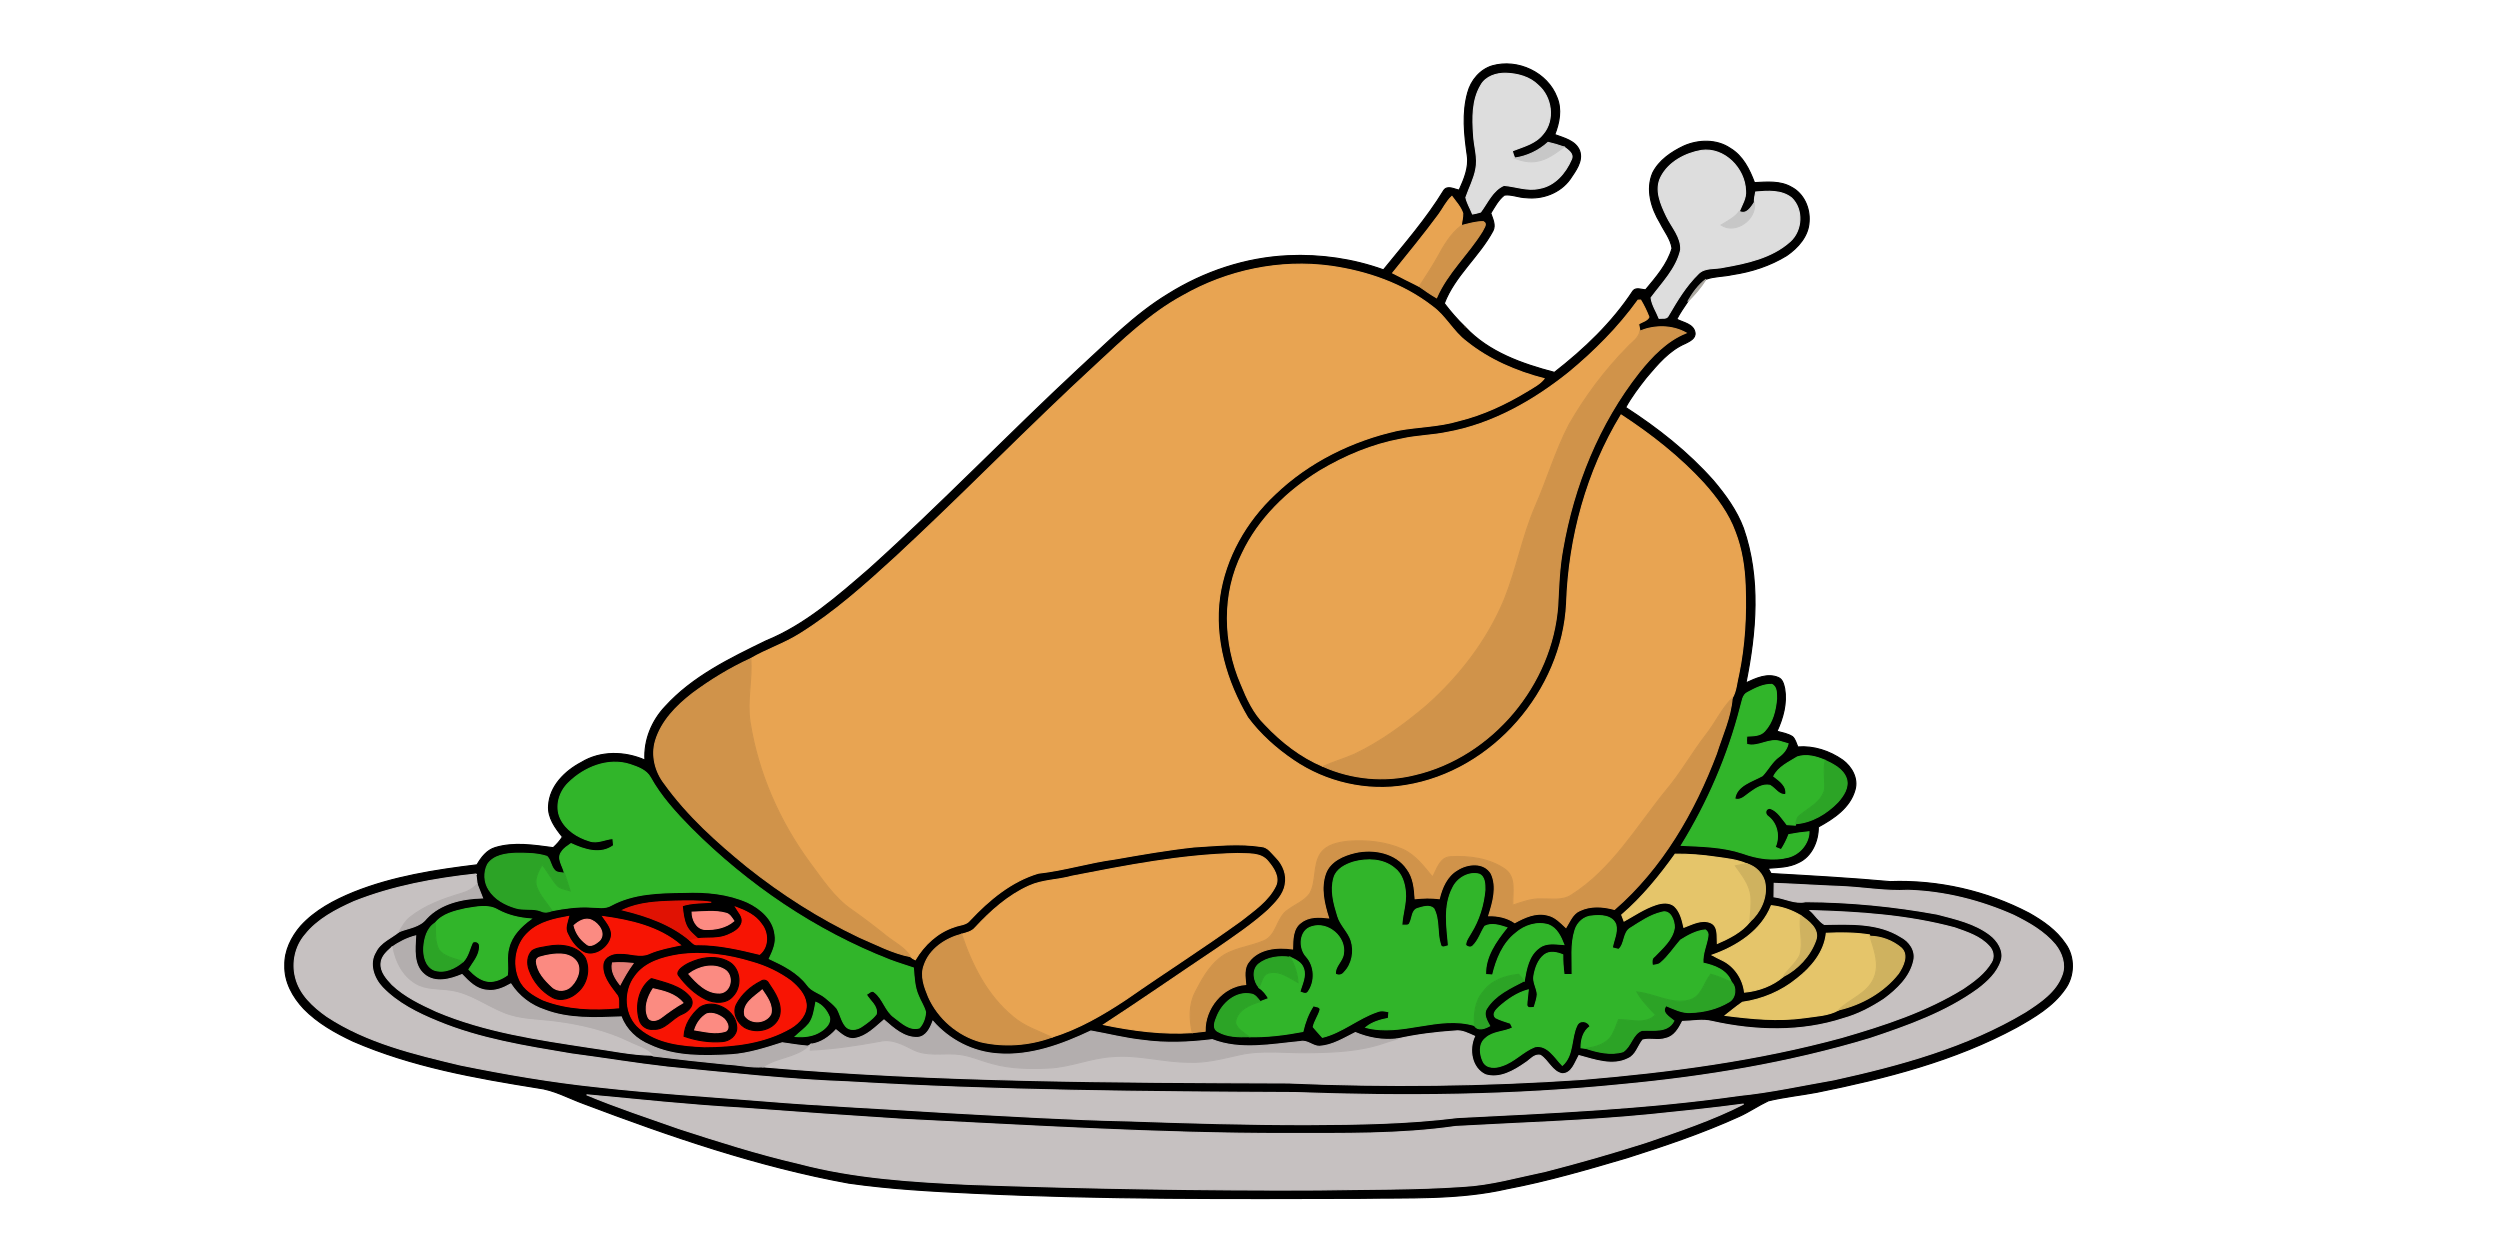 <svg width="2916" height="1460" xmlns="http://www.w3.org/2000/svg">

 <g>
  <title>Layer 3</title>
  <g transform="translate(2467.08, 1447.99) matrix(2.59, 0, 0, 2.59, -6232.35, -1425.23)" id="imagebot_148">
   <path id="imagebot_149" d="M2125.824,20.85C2137.254,17.6 2150.694,23.82 2154.944,35.08C2157.214,40.51 2156.034,46.53 2153.954,51.81C2158.084,53.38 2163.374,54.53 2165.164,59.14C2166.774,63.84 2163.314,68.19 2160.864,71.88C2156.384,78.13 2148.484,81.05 2140.974,80.24C2137.694,80.18 2134.504,78.64 2131.284,79.07C2128.534,81.19 2126.924,84.34 2125.134,87.22C2125.954,89.74 2127.474,92.55 2126.114,95.17C2119.914,106.77 2108.934,115.39 2104.204,127.84C2106.994,131.53 2110.044,135.05 2113.384,138.27C2113.474,138.36 2113.654,138.54 2113.744,138.63C2124.224,149.85 2139.314,155.1 2153.804,158.91C2167.234,148.45 2179.824,136.48 2189.204,122.19C2190.564,120.48 2193.024,121.67 2194.864,121.72C2199.544,116.06 2204.714,110.22 2206.764,103.02C2206.144,98.82 2203.284,95.37 2201.434,91.64C2197.404,85.03 2194.864,76.56 2198.054,69.09C2200.884,63.41 2206.414,59.67 2212.004,57C2218.554,54.06 2226.894,53.83 2232.984,58.01C2238.654,61.38 2241.664,67.49 2243.894,73.45C2249.464,73.19 2255.484,72.56 2260.534,75.5C2266.124,78.39 2268.974,84.91 2268.504,91.03C2268.224,97.54 2263.504,102.81 2258.384,106.32C2250.964,110.88 2242.534,113.62 2233.954,114.89C2230.034,115.8 2225.864,115.58 2222.104,116.97C2218.554,119.59 2216.004,123.27 2213.834,127.04C2212.114,129.65 2210.284,132.18 2208.884,134.97C2211.814,136.51 2216.504,137.1 2217.114,141.04C2217.484,143.63 2214.724,144.88 2212.854,145.85C2205.484,148.96 2200.274,155.29 2195.224,161.22C2191.854,165.52 2188.494,169.88 2185.884,174.69C2200.294,184.01 2213.944,194.75 2225.354,207.62C2230.824,214.09 2235.934,221.11 2238.914,229.11C2246.734,251.5 2244.664,275.9 2240.054,298.74C2244.514,296.69 2249.694,294.22 2254.604,296.32C2256.614,297.11 2257.074,299.48 2257.514,301.37C2258.614,307.96 2256.774,314.59 2254.034,320.54C2256.384,321.18 2258.914,321.59 2261.024,322.95C2262.334,324.15 2262.694,326.01 2263.424,327.6C2270.584,327.04 2277.694,329.38 2283.554,333.46C2287.684,336.46 2290.694,341.75 2289.164,346.94C2286.954,354.98 2279.564,359.88 2272.654,363.64C2272.694,369.98 2269.734,376.96 2263.704,379.68C2259.484,381.86 2254.644,381.87 2250.054,382.22C2250.464,383.01 2250.904,383.8 2251.374,384.61C2269.264,385.63 2287.154,386.63 2305.004,388.24C2326.614,387.45 2348.424,392.42 2367.584,402.45C2373.774,405.96 2379.864,410.14 2383.884,416.15C2388.264,422.07 2388.084,430.86 2383.704,436.73C2378.304,444.47 2369.964,449.35 2361.914,453.89C2334.024,469 2302.974,476.86 2272.084,483.11C2264.784,484.5 2257.364,485.23 2250.154,486.97C2245.644,489.08 2241.544,491.96 2237.004,494.01C2220.674,501.44 2203.654,507.18 2186.574,512.6C2168.744,517.86 2150.854,523.09 2132.574,526.57C2110.754,531.58 2088.224,530.51 2066.014,530.89C2008.304,531.03 1950.554,531.38 1892.904,528.63C1873.894,527.75 1854.854,526.73 1836.014,524.04C1795.064,516.58 1755.564,502.96 1716.714,488.29C1709.824,485.79 1703.274,482.04 1695.904,481.17C1667.684,476.63 1639.134,471.58 1612.774,460.12C1604.734,456.34 1596.804,451.88 1590.564,445.47C1585.624,440.23 1581.814,433.39 1582.034,426.01C1581.864,419.39 1584.984,413.14 1589.224,408.23C1595.654,401.17 1604.264,396.61 1613.004,393.04C1630.734,385.93 1649.734,382.98 1668.584,380.68C1670.494,377.38 1672.964,374.07 1676.794,372.91C1685.304,370.33 1694.284,371.83 1702.914,372.95C1704.484,371.52 1705.924,369.92 1707.064,368.1C1703.824,364.06 1700.414,359.48 1700.824,354C1701.304,345.23 1708.204,338.42 1715.594,334.55C1724.174,329.27 1735.174,329.52 1744.214,333.51C1743.684,324.59 1747.274,315.84 1753.364,309.4C1765.694,295.85 1782.514,287.72 1798.734,279.82C1816.484,272.59 1831.014,259.69 1845.334,247.32C1877.584,218.28 1907.644,186.95 1939.414,157.4C1952.354,145.62 1964.664,132.85 1979.724,123.7C1995.954,113.51 2014.724,107.23 2033.924,106.36C2048.444,105.69 2063.114,107.8 2076.804,112.73C2086.234,101.09 2096.174,89.74 2103.984,76.92C2105.644,74.56 2108.684,76.44 2110.894,76.82C2113.114,71.9 2115.384,66.64 2114.534,61.11C2113.204,51.81 2112.174,42.14 2114.744,32.95C2116.174,27.47 2120.294,22.52 2125.824,20.85M2120.654,29.65C2116.654,36.36 2116.874,44.52 2117.394,52.04C2117.654,57.17 2119.474,62.28 2118.394,67.42C2117.554,71.88 2115.394,75.91 2113.924,80.16C2114.504,82.77 2115.944,85.1 2116.934,87.58C2118.144,87.37 2119.344,87.08 2120.554,86.7C2123.704,82.48 2125.924,76.91 2131.054,74.69C2136.354,75.1 2141.624,77.32 2147.034,76.05C2153.934,74.9 2158.844,69.07 2161.464,62.94C2162.624,60.37 2159.804,58.75 2158.144,57.43C2155.774,56.58 2153.354,55.9 2150.944,55.33C2146.734,59.14 2141.514,61.6 2135.904,62.43C2135.444,61.36 2135.074,60.27 2134.814,59.16C2139.674,57.23 2145.234,55.94 2148.634,51.6C2154.084,45.26 2152.644,34.88 2146.434,29.58C2142.664,25.81 2137.184,24.38 2132.004,24.21C2127.694,24.08 2122.824,25.65 2120.654,29.65M2201.804,70.87C2198.794,76.71 2201.714,83.22 2204.304,88.62C2206.644,93.51 2211.004,98.01 2210.664,103.75C2208.754,112.22 2202.324,118.57 2197.334,125.33C2197.754,128.62 2199.744,131.49 2200.944,134.55C2202.324,134.36 2204.414,135.05 2205.134,133.3C2209.014,126.66 2213.004,119.96 2218.554,114.55C2221.514,111.46 2226.154,112.5 2229.964,111.57C2240.514,109.71 2251.724,107.33 2259.944,99.95C2265.404,95.05 2265.964,85.52 2260.624,80.37C2256.104,76.72 2249.864,77.23 2244.444,77.68C2244.134,79.24 2243.794,80.8 2243.864,82.4C2242.254,84.72 2240.354,88.08 2237.034,86.43C2238.244,83.41 2240.224,80.45 2239.864,77.04C2239.574,67.05 2230.304,57.49 2219.974,58.96C2212.734,60.23 2205.274,64.14 2201.804,70.87M2101.734,87.79C2095.114,96.81 2087.964,105.42 2080.964,114.15C2084.954,116.17 2088.924,118.23 2092.954,120.2C2095.494,121.96 2098.014,123.77 2100.714,125.31C2105.584,114.03 2115.004,105.66 2121.354,95.31C2121.884,93.94 2123.774,92.03 2121.774,91.03C2118.374,91.01 2115.094,92.05 2111.844,92.84C2112.024,90.99 2112.584,89.16 2112.514,87.29C2111.574,84.37 2109.384,82.09 2107.634,79.66C2105.134,81.96 2103.714,85.1 2101.734,87.79M1986.425,124.43C1971.725,132.41 1959.645,144.15 1947.465,155.42C1916.745,183.7 1887.715,213.75 1857.065,242.1C1843.435,254.58 1829.565,267.03 1813.805,276.8C1806.855,281.15 1798.965,283.68 1791.915,287.81C1782.575,292.07 1773.765,297.45 1765.545,303.57C1758.395,309.13 1751.615,315.99 1748.965,324.88C1747.035,331.48 1748.845,338.67 1752.995,344.04C1763.355,358.47 1776.685,370.46 1790.405,381.62C1805.945,393.97 1822.795,404.73 1840.735,413.26C1848.295,416.48 1855.695,420.46 1863.835,422.04C1864.425,422.61 1865.135,423.08 1865.955,423.44C1869.955,416.68 1876.025,411.04 1883.595,408.6C1885.935,407.66 1888.925,407.79 1890.585,405.59C1899.125,396.48 1909.195,388.08 1921.345,384.45C1933.005,383.17 1944.255,379.62 1955.885,378.07C1967.695,376 1979.525,373.92 1991.455,372.63C2001.565,372.03 2011.765,370.87 2021.855,372.43C2024.885,372.64 2026.565,375.52 2028.555,377.46C2031.655,380.6 2033.475,385.19 2032.555,389.61C2031.775,394.31 2028.175,397.73 2024.995,400.97C2017.745,407.54 2009.585,413.01 2001.565,418.57C1984.625,429.89 1967.885,441.53 1950.835,452.65C1963.895,455.36 1977.325,457.13 1990.695,456.26C1992.595,456.02 1994.535,455.8 1996.485,455.61C1996.235,445.44 2004.315,435.31 2014.765,434.57C2014.475,431.1 2013.755,427.13 2016.225,424.24C2020.695,418.3 2029.035,417.56 2035.865,418.56C2035.975,414.42 2035.875,409.3 2039.675,406.65C2043.195,403.85 2047.875,404.09 2052.095,404.58C2050.065,398.21 2048.395,391.17 2050.705,384.64C2052.715,379 2058.745,376.4 2064.165,375.14C2072.405,373.29 2082.455,375.2 2087.465,382.57C2090.345,386.39 2090.785,391.32 2091.085,395.93C2094.685,395.57 2098.315,395.47 2101.935,395.92C2103.165,390.92 2105.365,385.71 2110.035,383.01C2114.645,379.99 2122.185,379.22 2125.365,384.66C2128.155,390.67 2126.105,397.6 2124.215,403.59C2128.345,403.52 2132.485,404.37 2135.945,406.74C2140.395,404.29 2145.515,401.93 2150.705,403.31C2154.105,404.02 2156.555,406.64 2158.995,408.92C2160.745,406.15 2162.005,402.61 2165.265,401.27C2170.135,398.95 2175.755,399.37 2180.845,400.77C2202.235,382.18 2216.805,356.94 2226.735,330.68C2229.335,322.4 2233.165,314.34 2233.855,305.59C2235.775,302.37 2235.875,298.37 2236.815,294.78C2239.505,281.7 2240.225,268.26 2239.705,254.94C2239.405,246.74 2238.175,238.52 2235.205,230.85C2232.235,222.59 2226.885,215.44 2221.115,208.94C2210.175,197.01 2197.365,186.93 2183.835,178.1C2168.385,203.58 2160.285,233.27 2159.295,263C2157.345,302.37 2125.935,338.68 2086.805,344.95C2069.345,347.89 2050.945,343.64 2036.345,333.71C2028.505,328.41 2021.305,322 2015.655,314.4C2006.085,298.18 2000.385,278.99 2003.005,260.07C2005.555,242.35 2014.865,226.02 2027.865,213.85C2043.055,199.23 2062.645,189.62 2083.125,185.04C2092.245,183.32 2101.665,183.38 2110.615,180.71C2121.785,177.99 2132.265,173.01 2142.045,167.05C2144.545,165.5 2147.285,164.12 2149.145,161.75C2136.545,158.5 2124.205,153.18 2114.035,144.96C2108.125,140.51 2104.795,133.55 2098.795,129.22C2085.645,119 2069.405,113.4 2053.045,111.09C2030.155,107.97 2006.425,112.98 1986.425,124.43M2191.474,126.39C2182.604,138.7 2171.794,149.52 2160.114,159.15C2144.244,171.82 2125.934,182.2 2105.774,185.89C2098.854,187.37 2091.714,187.37 2084.824,188.96C2071.844,191.33 2059.504,196.53 2048.214,203.25C2033.624,212.25 2020.694,224.69 2013.284,240.32C2004.094,258.54 2004.694,280.77 2012.694,299.31C2015.334,305.86 2018.384,312.5 2023.524,317.51C2030.914,325.35 2039.624,332.15 2049.604,336.35C2062.484,342.08 2077.234,343.52 2090.934,340.09C2125.694,331.98 2152.754,299.44 2155.284,263.97C2155.714,255.55 2155.974,247.08 2157.494,238.77C2162.474,209.96 2173.764,181.96 2191.904,158.9C2197.704,151.66 2204.334,144.69 2213.094,141.14C2206.694,137.61 2198.994,137.62 2192.304,140.32C2192.164,139.53 2191.864,137.95 2191.724,137.16C2193.184,136.08 2195.534,135.74 2196.364,134C2195.334,131.35 2194.094,128.78 2192.634,126.35C2192.344,126.36 2191.764,126.38 2191.474,126.39M2240.984,302.97C2238.374,304.11 2238.394,307.27 2237.604,309.6C2231.964,331.58 2222.844,352.59 2210.974,371.91C2220.244,372.34 2229.674,372.48 2238.584,375.46C2245.124,377.83 2252.354,378.99 2259.194,377.22C2264.264,375.9 2268.344,371.1 2268.454,365.8C2265.394,366.08 2262.364,366.52 2259.374,367.09C2258.464,369.46 2257.324,371.75 2255.934,373.88C2254.984,373.5 2254.064,373.13 2253.184,372.76C2255.284,368.05 2254.244,362.17 2250.064,358.96C2248.294,357.86 2248.684,355.05 2251.014,355.25C2254.434,356.44 2256.334,359.89 2258.524,362.57C2259.744,362.64 2261.014,362.72 2262.304,362.81L2262.474,362.16C2269.784,361.64 2276.404,357.6 2281.414,352.44C2283.914,349.63 2286.554,345.8 2285.284,341.86C2283.834,337.59 2279.484,335.46 2275.714,333.64C2271.834,331.97 2267.344,330.73 2263.224,332.09C2259.344,334.51 2254.764,336.51 2252.594,340.79C2255.224,342.84 2258.654,345.14 2257.984,349.02C2254.774,349.39 2253.294,346.23 2250.844,344.9C2247.554,344.22 2244.564,346.24 2242.044,348.05C2239.884,349.43 2237.864,352.04 2235.014,351C2235.734,344.87 2242.874,343.13 2247.474,340.53C2250.054,337.76 2251.794,334.22 2254.934,331.95C2256.934,330.54 2258.444,328.58 2259.024,326.16C2257.944,325.82 2256.894,325.51 2255.854,325.23C2250.564,323.33 2245.734,327.97 2240.384,326.45C2240.254,325.2 2240.264,323.96 2240.404,322.72C2243.164,322.52 2246.414,322.75 2248.454,320.46C2252.054,316.6 2253.404,311.12 2253.834,305.99C2253.784,303.77 2254.104,300.55 2251.704,299.44C2247.854,299.33 2244.274,301.22 2240.984,302.97M1709.785,343.79C1705.625,347.79 1703.665,354.38 1706.185,359.77C1708.625,364.95 1713.845,368.28 1719.195,369.89C1722.745,371.18 1726.245,369.06 1729.805,368.83C1729.885,369.62 1730.035,371.21 1730.115,372C1724.275,376.36 1716.875,373.87 1710.945,371.15C1709.435,372.23 1707.765,373.2 1706.765,374.8C1704.335,377.84 1707.435,381.28 1707.975,384.45C1706.735,384.3 1705.465,384.28 1704.325,383.81C1701.835,382.28 1702.025,378.76 1700.075,376.9C1695.565,375.45 1690.715,375.46 1686.035,375.49C1681.505,375.68 1676.115,376.39 1673.375,380.46C1671.545,384.03 1671.765,388.63 1674.005,391.98C1676.635,396.22 1681.315,398.68 1685.975,400.07C1689.735,401.24 1693.835,400.01 1697.535,401.52C1699.115,402.28 1700.795,401.98 1702.375,401.31C1708.155,400.18 1714.055,399.35 1719.965,399.73C1722.965,399.73 1726.245,400.57 1728.995,398.91C1739.055,393.43 1750.825,393.21 1761.985,393.1C1771.615,392.69 1781.515,393.61 1790.415,397.52C1796.305,400.29 1802.035,405.21 1802.805,412.06C1803.525,415.92 1801.805,419.55 1800.225,422.95C1806.505,425.85 1812.955,429.09 1817.265,434.72C1819.225,437.65 1822.905,438.32 1825.495,440.51C1827.305,441.99 1829.145,443.49 1830.675,445.3C1832.225,447.87 1832.665,451.03 1834.625,453.39C1836.315,455.47 1839.605,455 1841.635,453.65C1844.065,452 1846.595,450.28 1848.375,447.89C1849.135,444.23 1845.475,441.96 1843.895,439.1C1844.995,438.62 1846.415,436.75 1847.655,438.06C1851.555,441.06 1852.455,446.54 1856.565,449.39C1859.765,451.77 1863.455,455.44 1867.805,454.11C1869.535,452.19 1870.445,449.57 1870.585,447.01C1869.915,444.39 1868.315,442.14 1867.345,439.64C1865.575,435.71 1865.455,431.34 1865.105,427.13C1861.545,425.91 1857.945,424.86 1854.445,423.51C1820.825,410.38 1790.335,389.64 1764.875,364.13C1758.055,357.18 1751.375,349.89 1746.645,341.32C1744.785,337.97 1740.875,336.68 1737.475,335.51C1727.584,332.37 1716.854,336.76 1709.785,343.79M1936.734,385.77C1930.264,387.61 1923.324,387.41 1917.154,390.24C1907.754,394.48 1899.954,401.49 1892.994,408.97C1891.454,410.85 1889.024,411.33 1886.834,411.95C1879.594,413.85 1872.404,418.57 1869.964,425.96C1868.184,430.7 1870.094,435.71 1871.914,440.13C1876.254,449.89 1885.124,457.55 1895.434,460.38C1905.964,462.83 1917.274,461.99 1927.424,458.3C1939.554,454.57 1950.624,448.12 1961.124,441.12C1978.234,429.18 1995.854,417.99 2012.764,405.76C2018.434,401.25 2024.884,396.97 2028.184,390.29C2030.144,386.29 2027.354,382.18 2024.844,379.19C2021.564,374.99 2015.684,375.89 2010.994,375.59C1985.944,376.14 1961.255,381.01 1936.734,385.77M2208.194,375.89C2201.114,385.78 2193.374,395.3 2184.114,403.25C2184.434,404.16 2184.784,405.09 2185.164,406.01C2189.834,403.42 2194.304,400.34 2199.424,398.65C2202.114,397.74 2205.424,397.31 2207.824,399.24C2210.464,401.71 2211.344,405.41 2212.104,408.82C2215.914,407.38 2220.194,405.01 2224.294,406.79C2227.774,408.47 2226.954,412.92 2227.174,416.08C2232.524,413.73 2238.124,410.95 2241.804,406.31C2246.494,402.12 2249.674,395.57 2248.644,389.19C2248.004,384.82 2244.394,381.33 2240.254,380.17C2235.914,378.35 2231.204,377.88 2226.614,377.23C2220.514,376.33 2214.344,375.83 2208.194,375.89M2063.354,379.43C2059.754,380.55 2055.714,382.52 2054.544,386.4C2052.804,392.17 2054.494,398.24 2056.224,403.8C2057.444,407.88 2060.924,410.76 2062.264,414.78C2063.804,419.66 2062.744,425.44 2059.114,429.14C2058.154,430.43 2056.534,430.7 2055.194,429.92C2054.774,426.44 2058.344,424.16 2058.754,420.82C2060.074,413.27 2051.874,406.21 2044.574,408.56C2038.894,410.09 2038.534,418.14 2042.064,421.96C2045.964,426.28 2046.224,433.23 2042.884,437.93C2041.874,439.29 2040.334,438.32 2039.154,437.9C2040.034,434.46 2042.104,430.88 2040.754,427.3C2039.894,424.62 2037.154,423.45 2034.854,422.34C2029.914,421.64 2024.504,422.26 2020.494,425.46C2017.504,428.23 2018.364,433.09 2020.784,435.96C2022.604,437.23 2024.044,438.94 2025.094,440.91C2023.824,441.4 2022.574,441.87 2021.324,442.3C2020.134,440.85 2018.994,439.02 2016.954,438.85C2010.234,437.67 2004.244,443.02 2001.884,448.91C2000.994,451.05 1999.544,454.37 2002.324,455.79C2006.514,458.2 2011.564,458.21 2016.274,458.08C2024.384,458.29 2032.544,457.24 2040.514,455.73C2041.474,451.62 2042.934,447.62 2045.274,444.09C2046.224,444.66 2048.424,444.38 2048.294,445.99C2047.554,448.67 2045.804,450.95 2045.194,453.67C2046.474,455.3 2047.954,456.78 2049.324,458.37C2058.254,456.19 2065.304,449.81 2073.914,446.87C2075.634,446.11 2077.504,446.45 2079.294,446.88C2079.224,447.61 2079.094,449.09 2079.024,449.82C2075.404,450.51 2071.754,451.53 2068.874,453.91C2085.124,458.14 2101.594,448.26 2117.764,453.01C2119.314,455.64 2122.534,454.39 2124.634,453.2C2123.384,450.83 2121.554,447.99 2123.284,445.37C2127.094,439.22 2133.994,436.15 2140.184,432.94C2141.124,427.57 2142.204,421.34 2147.004,417.98C2150.174,415.52 2154.344,416.38 2158.054,416.59C2156.694,413.1 2154.914,409.24 2151.214,407.76C2146.064,406.14 2140.394,407.96 2136.434,411.43C2130.544,416.04 2127.664,423.26 2125.974,430.32C2125.174,430.27 2123.594,430.17 2122.804,430.12C2122.534,422.03 2127.524,415.03 2132.374,409C2129.254,407.99 2125.524,406.75 2122.474,408.36C2120.624,411.23 2119.654,414.7 2117.154,417.13C2116.234,418.2 2114.644,417.74 2113.814,416.89C2113.824,414.76 2115.284,413.06 2116.254,411.28C2119.834,405.48 2121.884,398.77 2122.494,391.99C2122.494,389.52 2122.534,385.98 2119.824,384.88C2115.084,383.72 2110.034,386.75 2108.024,391.03C2103.804,399.08 2105.344,408.45 2106.104,417.11C2104.834,417.43 2102.874,418.52 2102.484,416.55C2100.754,411.29 2102.144,405.36 2099.424,400.37C2097.524,398.62 2094.534,399.67 2092.364,400.3C2089.524,401.04 2089.874,404.61 2088.744,406.76C2088.384,408.45 2086.224,407.69 2085.074,407.95C2085.264,402.92 2087.134,398.06 2086.684,392.99C2086.354,389.01 2085.104,384.71 2081.774,382.21C2076.724,377.96 2069.444,377.78 2063.354,379.43M1613.175,397.25C1605.075,400.89 1596.815,405.13 1591.195,412.22C1586.775,417.36 1585.175,424.75 1586.855,431.3C1588.665,438.96 1594.845,444.61 1601.045,448.98C1619.055,460.85 1640.405,465.89 1661.115,470.84C1681.565,474.98 1702.155,478.53 1722.925,480.7C1747.565,483.5 1772.325,484.92 1797.035,486.96C1824.665,489.25 1852.355,490.45 1880.015,492.26C1907.345,493.72 1934.675,495.45 1962.045,496.01C1989.015,496.96 2016.005,497.75 2043.005,497.69C2065.385,497.6 2087.855,497.28 2110.095,494.5C2152.455,492.37 2194.915,490.57 2236.945,484.55C2251.295,483.11 2265.395,479.96 2279.585,477.51C2309.445,470.95 2339.515,462.75 2365.945,446.91C2372.465,442.67 2379.685,437.94 2382.395,430.26C2384.165,425.59 2382.325,420.39 2379.345,416.66C2374.375,410.71 2367.485,406.82 2360.645,403.42C2345.665,396.76 2329.425,392.64 2313.005,392.16C2302.995,392.71 2293.075,390.9 2283.105,390.46C2272.985,390.08 2262.885,389.4 2252.775,389.03C2252.735,391.04 2252.705,393.06 2252.695,395.08C2257.505,395.67 2262.025,398.36 2266.985,397.28C2286.835,397.38 2306.685,399.31 2326.205,402.89C2334.375,405.03 2343.035,406.94 2349.905,412.13C2353.425,414.79 2356.375,419.31 2355.055,423.87C2353.285,429.25 2348.985,433.28 2344.595,436.62C2330.015,447.2 2312.825,453.26 2295.895,458.92C2259.515,469.91 2221.845,476.12 2184.065,479.66C2135.205,484.61 2086.005,485.04 2036.975,483.24C1969.985,482.96 1902.955,482.41 1836.065,478.44C1808.735,477.46 1781.535,474.4 1754.335,471.78C1739.845,470.13 1725.455,467.72 1711.005,465.83C1690.655,462.41 1670.025,459.17 1650.855,451.2C1641.855,447.52 1632.865,443.05 1626.035,435.98C1622.085,431.85 1619.695,425.2 1622.925,419.95C1625.055,415.47 1629.935,413.72 1633.525,410.76C1637.725,409.11 1642.905,408.67 1645.795,404.82C1652.195,397.98 1662.035,395.81 1671.075,395.59C1670.255,393.52 1669.415,391.47 1668.635,389.4C1668.415,387.88 1668.225,386.35 1668.075,384.83C1649.405,386.86 1630.685,390.27 1613.175,397.25M1734.275,401.04C1745.105,403.7 1755.985,407.44 1764.605,414.79C1765.535,415.75 1766.495,416.91 1768.055,416.63C1777.485,416.59 1786.725,418.76 1795.845,420.97C1799.905,417.67 1799.845,411.3 1796.685,407.41C1793.985,403.38 1789.415,401.36 1785.045,399.73C1786.295,401.91 1788.635,404.03 1787.915,406.81C1787.055,409.78 1783.985,411.31 1781.355,412.42C1777.125,414.21 1772.465,413.44 1768.045,413.95C1766.145,412.18 1763.995,410.52 1762.895,408.11C1761.585,405.29 1761.325,402.15 1761.005,399.1C1765.225,397.73 1769.695,397.86 1774.075,397.55C1768.745,396.76 1763.355,396.91 1757.995,397.02C1749.984,397.28 1741.655,397.59 1734.275,401.04M2251.494,399.09C2246.994,410.45 2235.944,417.45 2224.864,421.35C2226.324,422.17 2227.844,422.87 2229.374,423.63C2234.904,426.28 2238.704,431.97 2239.424,438.02C2245.694,437.44 2252.004,435.12 2256.814,431.02C2263.434,427.65 2269.044,421.64 2271.524,414.58C2273.234,409.56 2268.244,406.07 2264.744,403.57C2260.724,401.12 2256.154,399.57 2251.494,399.09M1663.365,400.47C1658.525,401.55 1653.025,402.83 1649.815,406.87C1646.075,409.17 1644.855,413.88 1644.615,418C1644.425,421.74 1645.445,426.34 1649.205,428.03C1653.905,429.69 1658.775,427.28 1662.335,424.26C1664.675,421.87 1665.165,418.48 1666.575,415.58C1667.835,414.71 1669.815,415.57 1669.735,417.21C1669.965,421.31 1666.915,424.5 1664.945,427.8C1667.385,430.36 1670.315,432.87 1674.015,433.19C1676.985,433.3 1679.865,432.01 1682.245,430.31C1682.745,426.25 1681.735,422.07 1682.895,418.07C1684.215,412.51 1688.435,408.31 1692.915,405.07C1687.735,404.68 1682.585,403.55 1678.005,401.04C1673.545,398.34 1668.165,399.76 1663.365,400.47M2269.044,401.29C2271.254,403.23 2272.854,406.01 2275.364,407.52C2286.994,407.34 2299.564,406.65 2309.854,413.12C2313.704,415.11 2316.654,419.29 2315.644,423.78C2314.054,431.26 2308.114,436.84 2302.204,441.21C2296.534,444.92 2290.464,448.12 2283.914,449.93C2264.904,456.14 2244.264,455.56 2224.924,451.25C2220.494,450.13 2215.934,451.16 2211.464,451.23C2209.874,454.43 2207.734,458.09 2203.954,458.87C2200.574,460.05 2196.934,458.71 2193.594,459.59C2191.394,462.4 2190.544,466.4 2187.004,467.97C2179.964,471.52 2171.924,468.5 2164.844,466.6C2163.044,469.76 2161.664,474.87 2157.214,474.79C2152.754,473.84 2151.084,468.83 2147.524,466.51C2144.764,465.78 2142.904,468.57 2140.814,469.83C2135.654,473.43 2129.164,477.25 2122.684,475.22C2116.394,472.21 2115.094,463.79 2117.834,457.9C2115.044,456.67 2112.184,455.08 2109.054,455.53C2100.354,456.11 2091.664,457.18 2083.164,459.09C2076.624,459.87 2070.144,458.74 2064.164,456.23C2059.004,458.8 2053.884,462.06 2047.984,462.44C2044.914,462.48 2042.544,459.51 2039.404,460.28C2026.274,461.52 2012.454,464.38 1999.724,459.43C1989.354,460.73 1978.754,461.17 1968.344,459.72C1960.474,458.88 1952.794,456.89 1945.034,455.52C1932.004,461.68 1917.824,466.93 1903.154,465.81C1891.914,465.06 1881.294,459.6 1873.894,451.15C1872.714,454.36 1870.894,458.14 1867.014,458.45C1860.984,458.7 1856.124,454.27 1851.874,450.55C1847.984,453.83 1844.124,457.93 1838.924,458.86C1835.434,459.55 1832.714,456.99 1830.244,454.99C1827.234,458.28 1823.444,460.92 1818.944,461.52C1818.644,461.73 1818.054,462.15 1817.754,462.36C1813.814,462.05 1809.944,461.4 1806.054,460.83C1798.534,463.23 1790.944,465.7 1783.004,466.24C1770.654,466.89 1757.664,467.24 1746.234,461.78C1740.554,459.45 1735.734,454.98 1733.554,449.18C1722.004,449.62 1709.984,450.27 1698.994,446.05C1692.734,443.97 1687.384,439.84 1683.804,434.32C1680.514,436.19 1676.844,437.77 1672.984,437.17C1668.294,436.82 1664.894,433.29 1661.844,430.11C1656.534,432.33 1649.784,434.2 1644.874,430.1C1639.744,425.86 1640.644,418.59 1640.954,412.68C1637.094,413.7 1633.514,415.5 1630.264,417.77C1628.084,419.73 1625.594,421.88 1625.374,425.01C1625.084,428.89 1627.924,431.98 1630.384,434.63C1636.084,440.03 1643.254,443.45 1650.324,446.68C1672.204,455.95 1695.904,459.35 1719.234,462.92C1728.654,464.16 1738.024,466.3 1747.564,466.43L1747.904,466.77C1758.894,468.13 1769.904,469.38 1780.944,470.45C1786.424,470.7 1791.964,472.08 1797.424,471.67C1876.064,478.47 1955.134,478.66 2034.034,478.92C2078.184,480.84 2122.434,480.3 2166.524,477.3C2205.834,473.99 2245.144,468.81 2283.264,458.42C2302.244,452.91 2321.334,446.72 2338.214,436.19C2342.884,433.01 2347.634,429.5 2350.564,424.55C2351.974,422.27 2351.424,419.26 2349.594,417.39C2345.594,412.88 2339.584,411.03 2334.094,409.07C2312.914,403.35 2290.884,401.91 2269.044,401.29M1765.464,402.01C1765.474,405.42 1767.374,409.44 1771.174,409.78C1775.734,409.96 1780.704,409.03 1784.254,405.96C1783.294,404.58 1782.434,402.87 1780.654,402.48C1775.704,401.13 1770.495,401.89 1765.464,402.01M2188.134,409.13C2184.624,411.17 2185.674,416.23 2182.774,418.79C2181.764,418.59 2180.784,418.34 2179.854,418.05C2180.424,414.61 2182.334,411.14 2181.454,407.62C2179.904,403.47 2174.684,403.28 2170.984,403.71C2167.244,403.83 2164.124,406.6 2163.084,410.09C2161.034,416.55 2161.924,423.43 2161.794,430.1C2160.544,430.1 2159.324,430.09 2158.124,430.09C2157.734,427.13 2157.524,424.16 2157.544,421.19C2154.944,420.13 2151.694,419.38 2149.284,421.24C2146.414,423.49 2145.184,427.19 2144.574,430.65C2144.024,433.56 2145.934,436.16 2146.104,439.01C2145.994,441.04 2145.224,442.96 2144.684,444.9C2143.394,444.96 2141.734,445.59 2141.354,443.89C2141.434,441.58 2141.834,439.3 2142.014,437C2137.004,438.34 2132.634,441.37 2128.814,444.79C2127.604,445.99 2125.644,447.84 2127.304,449.51C2129.404,450.61 2131.724,451.24 2133.994,452.02C2134.244,452.53 2134.764,453.56 2135.014,454.08C2131.114,456.08 2126.204,455.69 2122.844,458.76C2119.644,461.24 2120.134,466.05 2121.724,469.31C2123.254,472.45 2127.354,472.22 2130.174,471.17C2135.734,469.41 2139.664,464.67 2145.044,462.59C2150.774,461.53 2153.934,467.53 2157.374,471C2162.564,466.36 2161.114,458.75 2163.924,453C2165.114,450.32 2168.964,450.87 2169.864,453.49C2166.714,455.7 2165.824,459.42 2165.784,463.06C2166.344,463.13 2167.454,463.27 2168.004,463.34C2173.304,465.06 2179.184,466.48 2184.684,464.83C2188.374,462.49 2188.874,456.83 2193.174,455.23C2198.204,454.87 2204.724,456.48 2207.594,450.96C2205.564,449.19 2201.584,447.22 2204.084,444.11C2207.584,445.5 2211.074,447.42 2214.984,447.19C2221.024,447.01 2227.174,445.55 2232.374,442.4C2235.454,440.73 2235.934,435.73 2233.454,433.48C2231.514,428.07 2225.824,426.04 2220.714,424.95C2220.354,420.8 2222.284,417.01 2222.894,412.99C2223.184,411.73 2222.804,410.74 2221.774,410.01C2217.694,410.39 2213.984,412.47 2210.594,414.61C2207.654,418 2205.194,421.83 2201.764,424.76C2200.724,425.82 2199.164,425.74 2197.884,426.03C2197.704,424.57 2197.414,422.88 2198.864,421.95C2202.434,418.15 2207.044,414.41 2207.804,408.94C2207.874,405.83 2206.014,400.75 2202.074,402.08C2196.944,403.27 2192.534,406.38 2188.134,409.13M1691.935,410.96C1686.075,416.15 1684.525,425.28 1687.715,432.31C1689.645,436.83 1694.155,439.51 1698.405,441.55C1709.165,445.7 1720.975,446.17 1732.355,445.07C1732.265,442.97 1732.845,440.51 1731.195,438.86C1728.225,434.93 1724.625,430.5 1725.315,425.25C1725.915,421.79 1729.805,420.32 1732.955,420.54C1737.435,420.31 1742.135,422.62 1746.425,420.51C1750.815,418.64 1755.535,417.81 1760.185,416.8C1750.545,408.54 1737.525,405.64 1725.235,403.97C1727.205,406.84 1730.165,410.04 1728.905,413.83C1727.335,418.96 1720.335,423.14 1715.545,419.57C1712.705,417.65 1710.675,414.73 1709.265,411.66C1707.925,409.15 1709.285,406.43 1709.865,403.92C1703.555,405.06 1696.775,406.46 1691.935,410.96M1712.295,408C1713.055,411.32 1715.055,414.25 1717.805,416.25C1719.595,418.05 1722.235,416.1 1723.745,414.78C1726.635,411.62 1723.485,407.18 1720.325,405.69C1717.425,404.26 1714.415,406.09 1712.295,408M2276.264,411.52C2275.334,420.06 2269.524,426.95 2262.974,432.02C2255.984,437.73 2247.404,441.33 2238.494,442.59C2235.804,444.42 2233.334,446.52 2230.774,448.5C2242.514,450 2254.434,451.2 2266.234,449.57C2271.454,448.75 2277.134,448.69 2281.834,446.01C2292.144,443.6 2302.084,438.04 2308.704,429.63C2310.824,426.42 2313.404,421.28 2309.934,418.09C2306.044,414.81 2300.944,412.91 2295.874,412.86L2295.674,412.24C2289.244,411.25 2282.734,411.19 2276.264,411.52M1759.334,421.23C1752.154,422.4 1744.224,424.61 1739.814,430.86C1734.614,437.66 1735.074,448.57 1741.804,454.24C1749.824,461.08 1760.894,462.16 1771.014,462.59C1784.364,462.58 1798.314,460.94 1810.044,454.07C1813.784,451.79 1817.374,447.82 1816.774,443.1C1816.224,438.91 1813.074,435.65 1809.994,433.04C1804.734,429.17 1798.734,426.3 1792.454,424.54C1781.785,421.26 1770.435,419.63 1759.334,421.23M1729.604,424.88C1728.774,428.59 1730.854,431.91 1733.034,434.7C1734.774,431.38 1736.644,428.13 1738.854,425.1C1735.775,424.78 1732.675,424.64 1729.604,424.88M1821.194,442.6C1820.524,445.87 1820.184,449.4 1818.164,452.18C1816.364,454.4 1813.994,456.05 1811.934,458C1815.934,458.31 1820.154,457.88 1823.564,455.56C1825.644,454.21 1828.074,451.89 1827.254,449.15C1826.125,446.34 1824.074,443.72 1821.194,442.6M1717.935,484.25C1731.575,489.93 1745.625,494.56 1759.555,499.47C1777.405,505.27 1795.315,510.97 1813.615,515.19C1838.505,521.79 1864.325,523.36 1889.945,524.59C1942.265,526.43 1994.635,527.32 2047.005,527.13C2068.925,526.72 2090.885,527.01 2112.765,525.5C2125.335,524.82 2137.475,521.25 2149.745,518.72C2164.875,514.83 2179.905,510.53 2194.785,505.78C2209.765,500.63 2224.885,495.64 2239.025,488.42C2225.025,490.34 2210.965,491.74 2196.915,493.18C2167.775,496.07 2138.485,496.85 2109.265,498.53C2084.015,502.18 2058.435,501.62 2032.995,501.69C1975.435,501.74 1917.955,498.1 1860.485,495.3C1836.155,493.75 1811.825,492.05 1787.515,490.21C1764.265,488.92 1741.104,486.41 1717.935,484.25z" stroke-width="0.5" stroke="#000000"/>
   <path id="imagebot_150" d="M2120.654,29.65C2122.824,25.65 2127.694,24.08 2132.004,24.21C2137.184,24.38 2142.664,25.81 2146.434,29.58C2152.644,34.88 2154.084,45.26 2148.634,51.6C2145.234,55.94 2139.674,57.23 2134.814,59.16C2135.074,60.27 2135.444,61.36 2135.904,62.43C2139.004,63.73 2142.424,64.47 2145.804,63.88C2150.514,63.18 2154.364,60.11 2158.144,57.43C2159.804,58.75 2162.624,60.37 2161.464,62.94C2158.844,69.07 2153.934,74.9 2147.034,76.05C2141.624,77.32 2136.354,75.1 2131.054,74.69C2125.924,76.91 2123.704,82.48 2120.554,86.7C2119.344,87.08 2118.144,87.37 2116.934,87.58C2115.944,85.1 2114.504,82.77 2113.924,80.16C2115.394,75.91 2117.554,71.88 2118.394,67.42C2119.474,62.28 2117.654,57.17 2117.394,52.04C2116.875,44.52 2116.654,36.36 2120.654,29.65z" stroke-width="0.5" stroke="#DDDDDD" fill="#DDDDDD"/>
   <path id="imagebot_151" d="M2135.904,62.43C2141.514,61.6 2146.734,59.14 2150.944,55.33C2153.354,55.9 2155.774,56.58 2158.144,57.43C2154.364,60.11 2150.514,63.18 2145.804,63.88C2142.424,64.47 2139.004,63.73 2135.904,62.43z" stroke-width="0.5" stroke="#C7C7C7" fill="#C7C7C7"/>
   <path id="imagebot_152" d="M2201.804,70.87C2205.274,64.14 2212.734,60.23 2219.974,58.96C2230.304,57.49 2239.574,67.05 2239.864,77.04C2240.224,80.45 2238.244,83.41 2237.034,86.43C2234.964,89.24 2231.734,90.76 2228.854,92.56C2235.474,96.91 2245.034,89.92 2243.864,82.4C2243.794,80.8 2244.134,79.24 2244.444,77.68C2249.864,77.23 2256.104,76.72 2260.624,80.37C2265.964,85.52 2265.404,95.05 2259.944,99.95C2251.724,107.33 2240.514,109.71 2229.964,111.57C2226.154,112.5 2221.514,111.46 2218.554,114.55C2213.004,119.96 2209.014,126.66 2205.134,133.3C2204.414,135.05 2202.324,134.36 2200.944,134.55C2199.744,131.49 2197.754,128.62 2197.334,125.33C2202.324,118.57 2208.754,112.22 2210.664,103.75C2211.004,98.01 2206.644,93.51 2204.304,88.62C2201.714,83.22 2198.794,76.71 2201.804,70.87z" stroke-width="0.5" stroke="#DDDDDD" fill="#DDDDDD"/>
   <path id="imagebot_153" d="M2101.734,87.79C2103.714,85.1 2105.134,81.96 2107.634,79.66C2109.384,82.09 2111.574,84.37 2112.514,87.29C2112.584,89.16 2112.024,90.99 2111.844,92.84C2106.974,96.51 2103.944,101.9 2101.084,107.15C2098.554,111.61 2095.724,115.89 2092.954,120.2C2088.924,118.23 2084.954,116.17 2080.964,114.15C2087.964,105.42 2095.115,96.81 2101.734,87.79z" stroke-width="0.5" stroke="#E8A452" fill="#E8A452"/>
   <path id="imagebot_154" d="M2237.034,86.43C2240.354,88.08 2242.254,84.72 2243.864,82.4C2245.034,89.92 2235.474,96.91 2228.854,92.56C2231.734,90.76 2234.964,89.24 2237.034,86.43z" stroke-width="0.5" stroke="#C7C7C7" fill="#C7C7C7"/>
   <path id="imagebot_155" d="M2111.844,92.84C2115.094,92.05 2118.374,91.01 2121.774,91.03C2123.774,92.03 2121.884,93.94 2121.354,95.31C2115.004,105.66 2105.584,114.03 2100.714,125.31C2098.014,123.77 2095.494,121.96 2092.954,120.2C2095.724,115.89 2098.554,111.61 2101.084,107.15C2103.944,101.9 2106.974,96.51 2111.844,92.84z" stroke-width="0.5" stroke="#D0934A" fill="#D0934A"/>
   <path id="imagebot_156" d="M1986.425,124.43C2006.425,112.98 2030.155,107.97 2053.045,111.09C2069.405,113.4 2085.645,119 2098.795,129.22C2104.795,133.55 2108.125,140.51 2114.035,144.96C2124.205,153.18 2136.545,158.5 2149.145,161.75C2147.285,164.12 2144.545,165.5 2142.045,167.05C2132.265,173.01 2121.785,177.99 2110.615,180.71C2101.665,183.38 2092.245,183.32 2083.125,185.04C2062.645,189.62 2043.055,199.23 2027.865,213.85C2014.865,226.02 2005.555,242.35 2003.005,260.07C2000.385,278.99 2006.085,298.18 2015.655,314.4C2021.305,322 2028.505,328.41 2036.345,333.71C2050.945,343.64 2069.345,347.89 2086.805,344.95C2125.935,338.68 2157.345,302.37 2159.295,263C2160.285,233.27 2168.385,203.58 2183.835,178.1C2197.365,186.93 2210.175,197.01 2221.115,208.94C2226.885,215.44 2232.235,222.59 2235.205,230.85C2238.175,238.52 2239.405,246.74 2239.705,254.94C2240.225,268.26 2239.505,281.7 2236.815,294.78C2235.875,298.37 2235.775,302.37 2233.855,305.59C2229.085,310.46 2226.275,316.77 2222.075,322.06C2215.785,330.21 2210.755,339.26 2204.105,347.12C2190.735,363.57 2179.715,382.8 2161.355,394.33C2157.355,396.93 2152.415,395.93 2147.955,396.02C2143.475,395.84 2139.245,397.45 2135.085,398.84C2134.785,393.38 2136.785,386.23 2131.445,382.56C2124.435,377.76 2115.365,376.56 2107.065,377.03C2102.165,377.24 2100.935,382.67 2098.925,386.16C2094.985,381.44 2091.185,376.18 2085.385,373.63C2077.785,370.28 2069.245,369.44 2061.025,370.04C2056.485,370.54 2051.285,371.53 2048.485,375.52C2044.945,380.94 2046.755,388.06 2043.615,393.63C2041.195,397.02 2037.105,398.5 2033.875,400.92C2028.595,404.24 2028.935,412.33 2022.965,414.88C2016.335,417.72 2008.595,418.11 2002.835,422.83C1997.985,426.84 1994.905,432.52 1992.055,438.02C1989.135,443.66 1989.345,450.22 1990.695,456.26C1977.325,457.13 1963.895,455.36 1950.835,452.65C1967.885,441.53 1984.625,429.89 2001.565,418.57C2009.585,413.01 2017.745,407.54 2024.995,400.97C2028.175,397.73 2031.775,394.31 2032.555,389.61C2033.475,385.19 2031.655,380.6 2028.555,377.46C2026.565,375.52 2024.885,372.64 2021.855,372.43C2011.765,370.87 2001.565,372.03 1991.455,372.63C1979.525,373.92 1967.695,376 1955.885,378.07C1944.255,379.62 1933.005,383.17 1921.345,384.45C1909.195,388.08 1899.125,396.48 1890.585,405.59C1888.925,407.79 1885.935,407.66 1883.595,408.6C1876.025,411.04 1869.955,416.68 1865.955,423.44C1865.135,423.08 1864.425,422.61 1863.835,422.04C1861.145,417.72 1856.375,415.56 1852.575,412.43C1847.555,408.41 1842.455,404.5 1837.195,400.82C1829.295,395.37 1824.085,387.14 1818.405,379.61C1804.765,361 1795.205,339.29 1791.585,316.46C1790.105,306.92 1792.565,297.37 1791.915,287.81C1798.965,283.68 1806.855,281.15 1813.805,276.8C1829.565,267.03 1843.435,254.58 1857.065,242.1C1887.715,213.75 1916.745,183.7 1947.465,155.42C1959.645,144.15 1971.724,132.41 1986.425,124.43z" stroke-width="0.5" stroke="#E8A452" fill="#E8A452"/>
   <path id="imagebot_157" d="M2213.834,127.04C2216.004,123.27 2218.554,119.59 2222.104,116.97C2219.794,120.66 2216.914,123.99 2213.834,127.04z" stroke-width="0.5" stroke="#ADAAA3" fill="#ADAAA3"/>
   <path id="imagebot_158" d="M2191.474,126.39C2191.764,126.38 2192.344,126.36 2192.634,126.35C2194.094,128.78 2195.334,131.35 2196.364,134C2195.534,135.74 2193.184,136.08 2191.724,137.16C2191.864,137.95 2192.164,139.53 2192.304,140.32C2191.794,143.58 2188.644,145.35 2186.614,147.62C2176.414,158.01 2167.624,169.79 2160.394,182.42C2154.254,194.2 2150.544,207.04 2145.214,219.18C2139.334,232.8 2136.734,247.53 2131.194,261.27C2123.504,279.71 2110.984,295.89 2096.084,309.08C2086.174,317.44 2075.584,325.2 2063.854,330.81C2059.184,332.87 2054.264,334.28 2049.604,336.35C2039.624,332.15 2030.914,325.35 2023.524,317.51C2018.384,312.5 2015.334,305.86 2012.694,299.31C2004.694,280.77 2004.094,258.54 2013.284,240.32C2020.694,224.69 2033.624,212.25 2048.214,203.25C2059.504,196.53 2071.844,191.33 2084.824,188.96C2091.714,187.37 2098.854,187.37 2105.774,185.89C2125.934,182.2 2144.244,171.82 2160.114,159.15C2171.794,149.52 2182.604,138.7 2191.474,126.39z" stroke-width="0.5" stroke="#E8A452" fill="#E8A452"/>
   <path id="imagebot_159" d="M2113.384,138.27C2113.474,138.36 2113.654,138.54 2113.744,138.63C2113.654,138.54 2113.474,138.36 2113.384,138.27z" stroke-width="0.5" stroke="#8E6432" fill="#8E6432" opacity="0.75"/>
   <path id="imagebot_160" d="M2192.304,140.32C2198.994,137.62 2206.694,137.61 2213.094,141.14C2204.334,144.69 2197.704,151.66 2191.904,158.9C2173.764,181.96 2162.474,209.96 2157.494,238.77C2155.974,247.08 2155.714,255.55 2155.284,263.97C2152.754,299.44 2125.694,331.98 2090.934,340.09C2077.234,343.52 2062.484,342.08 2049.604,336.35C2054.264,334.28 2059.184,332.87 2063.854,330.81C2075.584,325.2 2086.174,317.44 2096.084,309.08C2110.984,295.89 2123.504,279.71 2131.194,261.27C2136.734,247.53 2139.334,232.8 2145.214,219.18C2150.544,207.04 2154.254,194.2 2160.394,182.42C2167.624,169.79 2176.414,158.01 2186.614,147.62C2188.644,145.35 2191.794,143.58 2192.304,140.32z" stroke-width="0.5" stroke="#D0934A" fill="#D0934A"/>
   <path id="imagebot_161" d="M1765.545,303.57C1773.765,297.45 1782.575,292.07 1791.915,287.81C1792.565,297.37 1790.105,306.92 1791.585,316.46C1795.205,339.29 1804.765,361 1818.405,379.61C1824.085,387.14 1829.295,395.37 1837.195,400.82C1842.455,404.5 1847.555,408.41 1852.575,412.43C1856.375,415.56 1861.145,417.72 1863.835,422.04C1855.695,420.46 1848.295,416.48 1840.735,413.26C1822.795,404.73 1805.945,393.97 1790.405,381.62C1776.685,370.46 1763.355,358.47 1752.995,344.04C1748.845,338.67 1747.035,331.48 1748.965,324.88C1751.615,315.99 1758.395,309.13 1765.545,303.57z" stroke-width="0.5" stroke="#D0934A" fill="#D0934A"/>
   <path id="imagebot_162" d="M2240.984,302.97C2244.274,301.22 2247.854,299.33 2251.704,299.44C2254.104,300.55 2253.784,303.77 2253.834,305.99C2253.404,311.12 2252.054,316.6 2248.454,320.46C2246.414,322.75 2243.164,322.52 2240.404,322.72C2240.264,323.96 2240.254,325.2 2240.384,326.45C2245.734,327.97 2250.564,323.33 2255.854,325.23C2256.894,325.51 2257.944,325.82 2259.024,326.16C2258.444,328.58 2256.934,330.54 2254.934,331.95C2251.794,334.22 2250.054,337.76 2247.474,340.53C2242.874,343.13 2235.734,344.87 2235.014,351C2237.864,352.04 2239.884,349.43 2242.044,348.05C2244.564,346.24 2247.554,344.22 2250.844,344.9C2253.294,346.23 2254.774,349.39 2257.984,349.02C2258.654,345.14 2255.224,342.84 2252.594,340.79C2254.764,336.51 2259.344,334.51 2263.224,332.09C2267.344,330.73 2271.834,331.97 2275.714,333.64C2274.864,337.93 2275.684,342.27 2275.484,346.58C2274.254,352.35 2268.414,354.94 2264.284,358.37C2263.014,359.22 2262.854,360.82 2262.474,362.16L2262.304,362.81C2261.014,362.72 2259.744,362.64 2258.524,362.57C2256.334,359.89 2254.434,356.44 2251.014,355.25C2248.684,355.05 2248.294,357.86 2250.064,358.96C2254.244,362.17 2255.284,368.05 2253.184,372.76C2254.064,373.13 2254.984,373.5 2255.934,373.88C2257.324,371.75 2258.464,369.46 2259.374,367.09C2262.364,366.52 2265.394,366.08 2268.454,365.8C2268.344,371.1 2264.264,375.9 2259.194,377.22C2252.354,378.99 2245.124,377.83 2238.584,375.46C2229.674,372.48 2220.244,372.34 2210.974,371.91C2222.844,352.59 2231.964,331.58 2237.604,309.6C2238.394,307.27 2238.375,304.11 2240.984,302.97z" stroke-width="0.5" stroke="#31B52A" fill="#31B52A"/>
   <path id="imagebot_163" d="M2222.074,322.06C2226.274,316.77 2229.084,310.46 2233.854,305.59C2233.164,314.34 2229.334,322.4 2226.734,330.68C2216.804,356.94 2202.234,382.18 2180.844,400.77C2175.754,399.37 2170.134,398.95 2165.264,401.27C2162.004,402.61 2160.744,406.15 2158.994,408.92C2156.554,406.64 2154.104,404.02 2150.704,403.31C2145.514,401.93 2140.394,404.29 2135.944,406.74C2132.484,404.37 2128.344,403.52 2124.214,403.59C2126.104,397.6 2128.154,390.67 2125.364,384.66C2122.184,379.22 2114.644,379.99 2110.034,383.01C2105.364,385.71 2103.164,390.92 2101.934,395.92C2098.314,395.47 2094.684,395.57 2091.084,395.93C2090.784,391.32 2090.344,386.39 2087.464,382.57C2082.454,375.2 2072.404,373.29 2064.164,375.14C2058.744,376.4 2052.714,379 2050.704,384.64C2048.394,391.17 2050.064,398.21 2052.094,404.58C2047.874,404.09 2043.194,403.85 2039.674,406.65C2035.874,409.3 2035.974,414.42 2035.864,418.56C2029.034,417.56 2020.694,418.3 2016.224,424.24C2013.754,427.13 2014.474,431.1 2014.764,434.57C2004.314,435.31 1996.234,445.44 1996.484,455.61C1994.534,455.8 1992.594,456.02 1990.694,456.26C1989.344,450.22 1989.134,443.66 1992.054,438.02C1994.904,432.52 1997.984,426.84 2002.834,422.83C2008.594,418.11 2016.334,417.72 2022.964,414.88C2028.934,412.33 2028.594,404.24 2033.874,400.92C2037.104,398.5 2041.194,397.02 2043.614,393.63C2046.754,388.06 2044.944,380.94 2048.484,375.52C2051.284,371.53 2056.484,370.54 2061.024,370.04C2069.244,369.44 2077.784,370.28 2085.384,373.63C2091.184,376.18 2094.984,381.44 2098.924,386.16C2100.934,382.67 2102.164,377.24 2107.064,377.03C2115.364,376.56 2124.434,377.76 2131.444,382.56C2136.784,386.23 2134.784,393.38 2135.084,398.84C2139.244,397.45 2143.474,395.84 2147.954,396.02C2152.414,395.93 2157.354,396.93 2161.354,394.33C2179.714,382.8 2190.734,363.57 2204.104,347.12C2210.754,339.26 2215.784,330.21 2222.074,322.06z" stroke-width="0.5" stroke="#D0934A" fill="#D0934A"/>
   <path id="imagebot_164" d="M2275.714,333.64C2279.484,335.46 2283.834,337.59 2285.284,341.86C2286.554,345.8 2283.914,349.63 2281.414,352.44C2276.404,357.6 2269.784,361.64 2262.474,362.16C2262.854,360.82 2263.014,359.22 2264.284,358.37C2268.414,354.94 2274.254,352.35 2275.484,346.58C2275.684,342.27 2274.865,337.93 2275.714,333.64z" stroke-width="0.5" stroke="#2CA426" fill="#2CA426"/>
   <path id="imagebot_165" d="M1709.785,343.79C1716.855,336.76 1727.585,332.37 1737.475,335.51C1740.875,336.68 1744.785,337.97 1746.645,341.32C1751.375,349.89 1758.055,357.18 1764.875,364.13C1790.335,389.64 1820.825,410.38 1854.445,423.51C1857.945,424.86 1861.545,425.91 1865.105,427.13C1865.455,431.34 1865.575,435.71 1867.345,439.64C1868.315,442.14 1869.915,444.39 1870.585,447.01C1870.445,449.57 1869.535,452.19 1867.805,454.11C1863.455,455.44 1859.765,451.77 1856.565,449.39C1852.455,446.54 1851.555,441.06 1847.655,438.06C1846.415,436.75 1844.995,438.62 1843.895,439.1C1845.475,441.96 1849.135,444.23 1848.375,447.89C1846.595,450.28 1844.065,452 1841.635,453.65C1839.605,455 1836.315,455.47 1834.625,453.39C1832.665,451.03 1832.225,447.87 1830.675,445.3C1829.145,443.49 1827.305,441.99 1825.495,440.51C1822.905,438.32 1819.225,437.65 1817.265,434.72C1812.955,429.09 1806.505,425.85 1800.225,422.95C1801.805,419.55 1803.525,415.92 1802.805,412.06C1802.035,405.21 1796.305,400.29 1790.415,397.52C1781.515,393.61 1771.615,392.69 1761.985,393.1C1750.825,393.21 1739.055,393.43 1728.995,398.91C1726.245,400.57 1722.965,399.73 1719.965,399.73C1714.055,399.35 1708.155,400.18 1702.375,401.31C1699.965,397.8 1696.935,394.6 1695.435,390.57C1694.315,387.02 1696.275,383.58 1697.945,380.58C1700.205,383.51 1701.995,386.79 1704.345,389.68C1705.835,391.54 1708.405,391.71 1710.545,392.41C1709.675,389.75 1708.795,387.11 1707.975,384.45C1707.435,381.28 1704.335,377.84 1706.765,374.8C1707.765,373.2 1709.435,372.23 1710.945,371.15C1716.875,373.87 1724.275,376.36 1730.115,372C1730.035,371.21 1729.885,369.62 1729.805,368.83C1726.245,369.06 1722.745,371.18 1719.195,369.89C1713.845,368.28 1708.625,364.95 1706.185,359.77C1703.665,354.38 1705.625,347.79 1709.785,343.79z" stroke-width="0.5" stroke="#31B52A" fill="#31B52A"/>
   <path id="imagebot_166" d="M1673.375,380.46C1676.115,376.39 1681.505,375.68 1686.035,375.49C1690.715,375.46 1695.565,375.45 1700.075,376.9C1702.025,378.76 1701.835,382.28 1704.325,383.81C1705.465,384.28 1706.735,384.3 1707.975,384.45C1708.795,387.11 1709.675,389.75 1710.545,392.41C1708.405,391.71 1705.835,391.54 1704.345,389.68C1701.995,386.79 1700.205,383.51 1697.945,380.58C1696.275,383.58 1694.315,387.02 1695.435,390.57C1696.935,394.6 1699.965,397.8 1702.375,401.31C1700.795,401.98 1699.115,402.28 1697.535,401.52C1693.835,400.01 1689.735,401.24 1685.975,400.07C1681.315,398.68 1676.635,396.22 1674.005,391.98C1671.765,388.63 1671.545,384.03 1673.375,380.46z" stroke-width="0.5" stroke="#2CA326" fill="#2CA326"/>
   <path id="imagebot_167" d="M1936.734,385.77C1961.254,381.01 1985.944,376.14 2010.994,375.59C2015.684,375.89 2021.564,374.99 2024.844,379.19C2027.354,382.18 2030.144,386.29 2028.184,390.29C2024.884,396.97 2018.434,401.25 2012.764,405.76C1995.854,417.99 1978.234,429.18 1961.124,441.12C1950.624,448.12 1939.554,454.57 1927.424,458.3C1921.464,455.51 1915.014,453.44 1909.964,449.07C1898.424,439.61 1891.484,425.86 1886.834,411.95C1889.024,411.33 1891.454,410.85 1892.994,408.97C1899.954,401.49 1907.754,394.48 1917.154,390.24C1923.324,387.41 1930.265,387.61 1936.734,385.77z" stroke-width="0.5" stroke="#E8A452" fill="#E8A452"/>
   <path id="imagebot_168" d="M2208.194,375.89C2214.344,375.83 2220.514,376.33 2226.614,377.23C2231.204,377.88 2235.914,378.35 2240.254,380.17C2238.564,380.45 2236.914,380.8 2235.284,381.14C2238.234,385.28 2241.684,389.5 2242.244,394.75C2242.584,398.6 2242.054,402.47 2241.804,406.31C2238.124,410.95 2232.524,413.73 2227.174,416.08C2226.954,412.92 2227.774,408.47 2224.294,406.79C2220.194,405.01 2215.914,407.38 2212.104,408.82C2211.344,405.41 2210.464,401.71 2207.824,399.24C2205.424,397.31 2202.114,397.74 2199.424,398.65C2194.304,400.34 2189.834,403.42 2185.164,406.01C2184.784,405.09 2184.434,404.16 2184.114,403.25C2193.375,395.3 2201.115,385.78 2208.194,375.89z" stroke-width="0.5" stroke="#E5C56A" fill="#E5C56A"/>
   <path id="imagebot_169" d="M2063.354,379.43C2069.444,377.78 2076.724,377.96 2081.774,382.21C2085.104,384.71 2086.354,389.01 2086.684,392.99C2087.134,398.06 2085.264,402.92 2085.074,407.95C2086.224,407.69 2088.384,408.45 2088.744,406.76C2089.874,404.61 2089.524,401.04 2092.364,400.3C2094.534,399.67 2097.524,398.62 2099.424,400.37C2102.144,405.36 2100.754,411.29 2102.484,416.55C2102.874,418.52 2104.834,417.43 2106.104,417.11C2105.344,408.45 2103.804,399.08 2108.024,391.03C2110.034,386.75 2115.084,383.72 2119.824,384.88C2122.534,385.98 2122.494,389.52 2122.494,391.99C2121.884,398.77 2119.834,405.48 2116.254,411.28C2115.284,413.06 2113.824,414.76 2113.814,416.89C2114.644,417.74 2116.234,418.2 2117.154,417.13C2119.654,414.7 2120.624,411.23 2122.474,408.36C2125.524,406.75 2129.254,407.99 2132.374,409C2127.524,415.03 2122.534,422.03 2122.804,430.12C2123.594,430.17 2125.174,430.27 2125.974,430.32C2127.664,423.26 2130.544,416.04 2136.434,411.43C2140.394,407.96 2146.064,406.14 2151.214,407.76C2154.914,409.24 2156.694,413.1 2158.054,416.59C2154.344,416.38 2150.174,415.52 2147.004,417.98C2142.204,421.34 2141.124,427.57 2140.184,432.94C2139.344,431.95 2138.524,430.96 2137.744,429.97C2131.724,430.6 2125.414,432.65 2121.764,437.79C2118.044,441.93 2117.504,447.7 2117.764,453.01C2101.594,448.26 2085.124,458.14 2068.874,453.91C2071.754,451.53 2075.404,450.51 2079.024,449.82C2079.094,449.09 2079.224,447.61 2079.294,446.88C2077.504,446.45 2075.634,446.11 2073.914,446.87C2065.304,449.81 2058.254,456.19 2049.324,458.37C2047.954,456.78 2046.474,455.3 2045.194,453.67C2045.804,450.95 2047.554,448.67 2048.294,445.99C2048.424,444.38 2046.224,444.66 2045.274,444.09C2042.934,447.62 2041.474,451.62 2040.514,455.73C2032.544,457.24 2024.384,458.29 2016.274,458.08C2014.054,456.31 2011.014,454.76 2010.194,451.9C2010.594,446.23 2016.574,443.66 2021.324,442.3C2022.574,441.87 2023.824,441.4 2025.094,440.91C2024.044,438.94 2022.604,437.23 2020.784,435.96C2021.984,433.62 2022.324,429.96 2025.414,429.35C2030.194,428.22 2034.324,431.6 2038.314,433.7C2038.114,429.67 2036.794,425.84 2034.854,422.34C2037.154,423.45 2039.894,424.62 2040.754,427.3C2042.104,430.88 2040.034,434.46 2039.154,437.9C2040.334,438.32 2041.874,439.29 2042.884,437.93C2046.224,433.23 2045.964,426.28 2042.064,421.96C2038.534,418.14 2038.894,410.09 2044.574,408.56C2051.874,406.21 2060.074,413.27 2058.754,420.82C2058.344,424.16 2054.774,426.44 2055.194,429.92C2056.534,430.7 2058.154,430.43 2059.114,429.14C2062.744,425.44 2063.804,419.66 2062.264,414.78C2060.924,410.76 2057.444,407.88 2056.224,403.8C2054.494,398.24 2052.804,392.17 2054.544,386.4C2055.714,382.52 2059.754,380.55 2063.354,379.43z" stroke-width="0.5" stroke="#31B52A" fill="#31B52A"/>
   <path id="imagebot_170" d="M2240.254,380.17C2244.394,381.33 2248.004,384.82 2248.644,389.19C2249.674,395.57 2246.494,402.12 2241.804,406.31C2242.054,402.47 2242.584,398.6 2242.244,394.75C2241.684,389.5 2238.234,385.28 2235.284,381.14C2236.914,380.8 2238.564,380.45 2240.254,380.17z" stroke-width="0.5" stroke="#CFB25F" fill="#CFB25F"/>
   <path id="imagebot_171" d="M1613.175,397.25C1630.685,390.27 1649.405,386.86 1668.075,384.83C1668.225,386.35 1668.415,387.88 1668.635,389.4C1666.685,391.43 1664.215,392.82 1661.515,393.54C1653.335,395.99 1645.095,398.95 1638.345,404.35C1636.195,406.03 1634.955,408.51 1633.525,410.76C1629.935,413.72 1625.055,415.47 1622.925,419.95C1619.695,425.2 1622.085,431.85 1626.035,435.98C1632.865,443.05 1641.855,447.52 1650.855,451.2C1670.025,459.17 1690.655,462.41 1711.005,465.83C1725.455,467.72 1739.845,470.13 1754.335,471.78C1781.535,474.4 1808.735,477.46 1836.065,478.44C1902.955,482.41 1969.985,482.96 2036.975,483.24C2086.005,485.04 2135.205,484.61 2184.065,479.66C2221.845,476.12 2259.515,469.91 2295.895,458.92C2312.825,453.26 2330.015,447.2 2344.595,436.62C2348.985,433.28 2353.285,429.25 2355.055,423.87C2356.375,419.31 2353.425,414.79 2349.905,412.13C2343.035,406.94 2334.375,405.03 2326.205,402.89C2306.685,399.31 2286.835,397.38 2266.985,397.28C2262.025,398.36 2257.505,395.67 2252.695,395.08C2252.705,393.06 2252.735,391.04 2252.775,389.03C2262.885,389.4 2272.985,390.08 2283.105,390.46C2293.075,390.9 2302.995,392.71 2313.005,392.16C2329.425,392.64 2345.665,396.76 2360.645,403.42C2367.485,406.82 2374.375,410.71 2379.345,416.66C2382.325,420.39 2384.165,425.59 2382.395,430.26C2379.685,437.94 2372.465,442.67 2365.945,446.91C2339.515,462.75 2309.445,470.95 2279.585,477.51C2265.395,479.96 2251.295,483.11 2236.945,484.55C2194.915,490.57 2152.455,492.37 2110.095,494.5C2087.855,497.28 2065.385,497.6 2043.005,497.69C2016.005,497.75 1989.015,496.96 1962.045,496.01C1934.675,495.45 1907.345,493.72 1880.015,492.26C1852.355,490.45 1824.665,489.25 1797.035,486.96C1772.325,484.92 1747.565,483.5 1722.925,480.7C1702.155,478.53 1681.565,474.98 1661.115,470.84C1640.405,465.89 1619.055,460.85 1601.045,448.98C1594.845,444.61 1588.665,438.96 1586.855,431.3C1585.175,424.75 1586.775,417.36 1591.195,412.22C1596.815,405.13 1605.074,400.89 1613.175,397.25z" stroke-width="0.5" stroke="#C6C1C1" fill="#C6C1C1"/>
   <path id="imagebot_172" d="M1668.635,389.4C1669.415,391.47 1670.255,393.52 1671.075,395.59C1662.035,395.81 1652.195,397.98 1645.795,404.82C1642.905,408.67 1637.725,409.11 1633.525,410.76C1634.955,408.51 1636.195,406.03 1638.345,404.35C1645.095,398.95 1653.335,395.99 1661.515,393.54C1664.214,392.82 1666.685,391.43 1668.635,389.4z" stroke-width="0.5" stroke="#B4AFAF" fill="#B4AFAF"/>
   <path id="imagebot_173" d="M1734.275,401.04C1741.655,397.59 1749.985,397.28 1757.995,397.02C1763.355,396.91 1768.745,396.76 1774.075,397.55C1769.695,397.86 1765.225,397.73 1761.005,399.1C1761.325,402.15 1761.585,405.29 1762.895,408.11C1763.995,410.52 1766.145,412.18 1768.045,413.95C1766.865,414.2 1765.725,414.48 1764.605,414.79C1755.984,407.44 1745.104,403.7 1734.275,401.04z" stroke-width="0.5" stroke="#E01203" fill="#E01203"/>
   <path id="imagebot_174" d="M2251.494,399.09C2256.154,399.57 2260.724,401.12 2264.744,403.57C2263.744,409.49 2266.044,415.58 2264.314,421.39C2262.514,425.08 2259.084,427.63 2256.814,431.02C2252.004,435.12 2245.694,437.44 2239.424,438.02C2238.704,431.97 2234.904,426.28 2229.374,423.63C2227.844,422.87 2226.324,422.17 2224.864,421.35C2235.944,417.45 2246.994,410.45 2251.494,399.09z" stroke-width="0.5" stroke="#E5C56A" fill="#E5C56A"/>
   <path id="imagebot_175" d="M1663.365,400.47C1668.165,399.76 1673.545,398.34 1678.005,401.04C1682.585,403.55 1687.735,404.68 1692.915,405.07C1688.435,408.31 1684.215,412.51 1682.895,418.07C1681.735,422.07 1682.745,426.25 1682.245,430.31C1679.865,432.01 1676.985,433.3 1674.015,433.19C1670.315,432.87 1667.385,430.36 1664.945,427.8C1666.915,424.5 1669.965,421.31 1669.735,417.21C1669.815,415.57 1667.835,414.71 1666.575,415.58C1665.165,418.48 1664.675,421.87 1662.335,424.26C1658.555,422.78 1653.785,422.3 1651.345,418.7C1649.525,415.05 1650.005,410.8 1649.815,406.87C1653.025,402.83 1658.525,401.55 1663.365,400.47z" stroke-width="0.5" stroke="#31B52A" fill="#31B52A"/>
   <path id="imagebot_176" d="M1785.045,399.73C1789.415,401.36 1793.985,403.38 1796.685,407.41C1799.845,411.3 1799.905,417.67 1795.845,420.97C1786.725,418.76 1777.485,416.59 1768.055,416.63C1766.495,416.91 1765.535,415.75 1764.605,414.79C1765.725,414.48 1766.865,414.2 1768.045,413.95C1772.465,413.44 1777.125,414.21 1781.355,412.42C1783.985,411.31 1787.055,409.78 1787.915,406.81C1788.635,404.03 1786.295,401.91 1785.045,399.73z" stroke-width="0.5" stroke="#F71403" fill="#F71403"/>
   <path id="imagebot_177" d="M2269.044,401.29C2290.884,401.91 2312.914,403.35 2334.094,409.07C2339.584,411.03 2345.594,412.88 2349.594,417.39C2351.424,419.26 2351.974,422.27 2350.564,424.55C2347.634,429.5 2342.884,433.01 2338.214,436.19C2321.334,446.72 2302.244,452.91 2283.264,458.42C2245.144,468.81 2205.834,473.99 2166.524,477.3C2122.434,480.3 2078.184,480.84 2034.034,478.92C1955.134,478.66 1876.064,478.47 1797.424,471.67C1803.664,467.34 1811.994,467.55 1817.754,462.36C1818.054,462.15 1818.644,461.73 1818.944,461.52C1818.834,462.39 1818.754,463.26 1818.684,464.13C1829.274,463.69 1839.744,462.06 1850.154,460.15C1855.514,458.89 1860.414,461.66 1865.044,463.94C1870.954,466.92 1877.704,465.51 1884.044,465.92C1889.874,466.18 1895.184,468.83 1900.784,470.24C1908.974,472.52 1917.584,472.61 1926.034,472.22C1935.894,471.8 1945.114,467.58 1954.964,467.05C1966.494,466.1 1977.774,469.61 1989.284,469.6C1997.054,469.96 2004.604,467.88 2012.124,466.22C2022.284,463.95 2032.714,465.51 2043.014,465.3C2054.394,465.17 2066.034,464.75 2076.904,461.02C2078.964,460.35 2081.044,459.68 2083.164,459.09C2091.664,457.18 2100.354,456.11 2109.054,455.53C2112.184,455.08 2115.044,456.67 2117.834,457.9C2115.094,463.79 2116.394,472.21 2122.684,475.22C2129.164,477.25 2135.654,473.43 2140.814,469.83C2142.904,468.57 2144.764,465.78 2147.524,466.51C2151.084,468.83 2152.754,473.84 2157.214,474.79C2161.664,474.87 2163.044,469.76 2164.844,466.6C2171.924,468.5 2179.964,471.52 2187.004,467.97C2190.544,466.4 2191.394,462.4 2193.594,459.59C2196.934,458.71 2200.574,460.05 2203.954,458.87C2207.734,458.09 2209.874,454.43 2211.464,451.23C2215.934,451.16 2220.494,450.13 2224.924,451.25C2244.264,455.56 2264.904,456.14 2283.914,449.93C2290.464,448.12 2296.534,444.92 2302.204,441.21C2308.114,436.84 2314.054,431.26 2315.644,423.78C2316.654,419.29 2313.704,415.11 2309.854,413.12C2299.564,406.65 2286.994,407.34 2275.364,407.52C2272.854,406.01 2271.254,403.23 2269.044,401.29z" stroke-width="0.5" stroke="#C6C1C1" fill="#C6C1C1"/>
   <path id="imagebot_178" d="M1765.464,402.01C1770.494,401.89 1775.704,401.13 1780.654,402.48C1782.434,402.87 1783.294,404.58 1784.254,405.96C1780.704,409.03 1775.734,409.96 1771.174,409.78C1767.375,409.44 1765.474,405.42 1765.464,402.01z" stroke-width="0.5" stroke="#FC8B82" fill="#FC8B82"/>
   <path id="imagebot_179" d="M2188.134,409.13C2192.534,406.38 2196.944,403.27 2202.074,402.08C2206.014,400.75 2207.874,405.83 2207.804,408.94C2207.044,414.41 2202.434,418.15 2198.864,421.95C2197.414,422.88 2197.704,424.57 2197.884,426.03C2199.164,425.74 2200.724,425.82 2201.764,424.76C2205.194,421.83 2207.654,418 2210.594,414.61C2213.984,412.47 2217.694,410.39 2221.774,410.01C2222.804,410.74 2223.184,411.73 2222.894,412.99C2222.284,417.01 2220.354,420.8 2220.714,424.95C2225.824,426.04 2231.514,428.07 2233.454,433.48C2230.404,432.21 2227.404,430.78 2224.214,429.94C2221.074,433.84 2220.104,440.09 2214.614,441.6C2206.474,443.71 2198.914,438.66 2190.954,437.94C2193.124,441.84 2196.324,444.98 2199.344,448.23C2194.904,452.83 2188.244,450.27 2182.684,450.39C2181.534,453.23 2180.674,456.29 2178.734,458.72C2176.024,461.74 2171.874,462.82 2168.004,463.34C2167.454,463.27 2166.344,463.13 2165.784,463.06C2165.824,459.42 2166.714,455.7 2169.864,453.49C2168.964,450.87 2165.114,450.32 2163.924,453C2161.114,458.75 2162.564,466.36 2157.374,471C2153.934,467.53 2150.774,461.53 2145.044,462.59C2139.664,464.67 2135.734,469.41 2130.174,471.17C2127.354,472.22 2123.254,472.45 2121.724,469.31C2120.134,466.05 2119.644,461.24 2122.844,458.76C2126.204,455.69 2131.114,456.08 2135.014,454.08C2134.764,453.56 2134.244,452.53 2133.994,452.02C2131.724,451.24 2129.404,450.61 2127.304,449.51C2125.644,447.84 2127.604,445.99 2128.814,444.79C2132.634,441.37 2137.004,438.34 2142.014,437C2141.834,439.3 2141.434,441.58 2141.354,443.89C2141.734,445.59 2143.394,444.96 2144.684,444.9C2145.224,442.96 2145.994,441.04 2146.104,439.01C2145.934,436.16 2144.024,433.56 2144.574,430.65C2145.184,427.19 2146.414,423.49 2149.284,421.24C2151.694,419.38 2154.944,420.13 2157.544,421.19C2157.524,424.16 2157.734,427.13 2158.124,430.09C2159.324,430.09 2160.544,430.1 2161.794,430.1C2161.924,423.43 2161.034,416.55 2163.084,410.09C2164.124,406.6 2167.244,403.83 2170.984,403.71C2174.684,403.28 2179.904,403.47 2181.454,407.62C2182.334,411.14 2180.424,414.61 2179.854,418.05C2180.784,418.34 2181.764,418.59 2182.774,418.79C2185.674,416.23 2184.625,411.17 2188.134,409.13z" stroke-width="0.5" stroke="#31B52A" fill="#31B52A"/>
   <path id="imagebot_180" d="M1691.935,410.96C1696.775,406.46 1703.555,405.06 1709.865,403.92C1709.285,406.43 1707.925,409.15 1709.265,411.66C1710.675,414.73 1712.705,417.65 1715.545,419.57C1720.335,423.14 1727.335,418.96 1728.905,413.83C1730.165,410.04 1727.205,406.84 1725.235,403.97C1737.525,405.64 1750.545,408.54 1760.185,416.8C1755.535,417.81 1750.815,418.64 1746.425,420.51C1742.135,422.62 1737.435,420.31 1732.955,420.54C1729.805,420.32 1725.915,421.79 1725.315,425.25C1724.625,430.5 1728.225,434.93 1731.195,438.86C1732.845,440.51 1732.265,442.97 1732.355,445.07C1720.975,446.17 1709.165,445.7 1698.405,441.55C1694.155,439.51 1689.645,436.83 1687.715,432.31C1684.525,425.28 1686.074,416.15 1691.935,410.96M1700.365,417.39C1697.995,417.89 1695.395,417.99 1693.365,419.39C1691.215,421.6 1691.015,425.04 1692.015,427.83C1693.835,433.13 1697.665,437.73 1702.605,440.41C1706.395,442.42 1711.065,440.81 1713.975,437.96C1718.255,434.32 1719.635,427.74 1717.325,422.67C1713.865,417.03 1706.305,416.21 1700.365,417.39z" stroke-width="0.5" stroke="#F71403" fill="#F71403"/>
   <path id="imagebot_181" d="M2264.744,403.57C2268.244,406.07 2273.234,409.56 2271.524,414.58C2269.044,421.64 2263.434,427.65 2256.814,431.02C2259.084,427.63 2262.514,425.08 2264.314,421.39C2266.044,415.58 2263.744,409.49 2264.744,403.57z" stroke-width="0.5" stroke="#CFB260" fill="#CFB260"/>
   <path id="imagebot_182" d="M1712.295,408C1714.415,406.09 1717.425,404.26 1720.325,405.69C1723.485,407.18 1726.635,411.62 1723.745,414.78C1722.235,416.1 1719.595,418.05 1717.805,416.25C1715.055,414.25 1713.055,411.32 1712.295,408z" stroke-width="0.5" stroke="#FB8B82" fill="#FB8B82"/>
   <path id="imagebot_183" d="M1644.615,418C1644.855,413.88 1646.075,409.17 1649.815,406.87C1650.005,410.8 1649.525,415.05 1651.345,418.7C1653.785,422.3 1658.555,422.78 1662.335,424.26C1658.775,427.28 1653.905,429.69 1649.205,428.03C1645.444,426.34 1644.425,421.74 1644.615,418z" stroke-width="0.5" stroke="#2CA426" fill="#2CA426"/>
   <path id="imagebot_184" d="M2276.264,411.52C2282.734,411.19 2289.244,411.25 2295.674,412.24L2295.874,412.86C2297.734,418.86 2300.384,425.49 2297.704,431.67C2294.794,438.67 2286.884,440.97 2281.834,446.01C2277.134,448.69 2271.454,448.75 2266.234,449.57C2254.434,451.2 2242.514,450 2230.774,448.5C2233.334,446.52 2235.804,444.42 2238.494,442.59C2247.404,441.33 2255.984,437.73 2262.974,432.02C2269.524,426.95 2275.334,420.06 2276.264,411.52z" stroke-width="0.5" stroke="#E5C56A" fill="#E5C56A"/>
   <path id="imagebot_185" d="M1869.964,425.96C1872.404,418.57 1879.594,413.85 1886.834,411.95C1891.484,425.86 1898.424,439.61 1909.964,449.07C1915.014,453.44 1921.464,455.51 1927.424,458.3C1917.274,461.99 1905.964,462.83 1895.434,460.38C1885.124,457.55 1876.254,449.89 1871.914,440.13C1870.094,435.71 1868.185,430.7 1869.964,425.96z" stroke-width="0.5" stroke="#D0934A" fill="#D0934A"/>
   <path id="imagebot_186" d="M1630.265,417.77C1633.515,415.5 1637.095,413.7 1640.955,412.68C1640.645,418.59 1639.745,425.86 1644.875,430.1C1649.785,434.2 1656.535,432.33 1661.845,430.11C1664.895,433.29 1668.295,436.82 1672.985,437.17C1676.845,437.77 1680.515,436.19 1683.805,434.32C1687.385,439.84 1692.735,443.97 1698.995,446.05C1709.985,450.27 1722.005,449.62 1733.555,449.18C1735.735,454.98 1740.555,459.45 1746.235,461.78C1757.665,467.24 1770.655,466.89 1783.005,466.24C1790.945,465.7 1798.535,463.23 1806.055,460.83C1809.945,461.4 1813.815,462.05 1817.755,462.36C1811.995,467.55 1803.665,467.34 1797.425,471.67C1791.965,472.08 1786.425,470.7 1780.945,470.45C1769.905,469.38 1758.895,468.13 1747.905,466.77L1747.565,466.43C1744.895,463.39 1740.765,462.54 1737.305,460.77C1726.785,455.66 1715.275,452.99 1703.735,451.5C1695.925,450.49 1687.785,450.69 1680.405,447.6C1672.435,444.4 1665.295,438.86 1656.615,437.65C1651.255,436.85 1645.405,437.44 1640.605,434.48C1634.714,430.92 1631.395,424.39 1630.265,417.77z" stroke-width="0.5" stroke="#B3AEAE" fill="#B3AEAE"/>
   <path id="imagebot_187" d="M2295.875,412.86C2300.945,412.91 2306.045,414.81 2309.935,418.09C2313.405,421.28 2310.825,426.42 2308.705,429.63C2302.085,438.04 2292.145,443.6 2281.835,446.01C2286.885,440.97 2294.795,438.67 2297.705,431.67C2300.384,425.49 2297.734,418.86 2295.875,412.86z" stroke-width="0.5" stroke="#CFB25F" fill="#CFB25F"/>
   <path id="imagebot_188" d="M1700.365,417.39C1706.305,416.21 1713.865,417.03 1717.325,422.67C1719.635,427.74 1718.255,434.32 1713.975,437.96C1711.065,440.81 1706.395,442.42 1702.605,440.41C1697.665,437.73 1693.835,433.13 1692.015,427.83C1691.015,425.04 1691.215,421.6 1693.365,419.39C1695.395,417.99 1697.995,417.89 1700.365,417.39M1699.375,421.6C1697.895,422.13 1695.305,422.04 1695.355,424.16C1695.655,428.83 1699.125,432.56 1702.405,435.6C1704.815,437.97 1708.955,437.64 1711.175,435.15C1714.085,432.15 1716.065,426.67 1712.615,423.33C1709.145,419.96 1703.685,420.72 1699.375,421.6z" stroke-width="0.5" stroke="#010000" fill="#010000"/>
   <path id="imagebot_189" d="M1625.375,425.01C1625.595,421.88 1628.085,419.73 1630.265,417.77C1631.395,424.39 1634.715,430.92 1640.605,434.48C1645.405,437.44 1651.255,436.85 1656.615,437.65C1665.295,438.86 1672.435,444.4 1680.405,447.6C1687.785,450.69 1695.925,450.49 1703.735,451.5C1715.275,452.99 1726.785,455.66 1737.305,460.77C1740.765,462.54 1744.895,463.39 1747.565,466.43C1738.025,466.3 1728.655,464.16 1719.235,462.92C1695.905,459.35 1672.205,455.95 1650.325,446.68C1643.255,443.45 1636.085,440.03 1630.385,434.63C1627.925,431.98 1625.084,428.89 1625.375,425.01z" stroke-width="0.5" stroke="#C6C1C1" fill="#C6C1C1"/>
   <path id="imagebot_190" d="M1699.375,421.6C1703.685,420.72 1709.145,419.96 1712.615,423.33C1716.065,426.67 1714.085,432.15 1711.175,435.15C1708.955,437.64 1704.815,437.97 1702.405,435.6C1699.125,432.56 1695.655,428.83 1695.355,424.16C1695.305,422.04 1697.895,422.13 1699.375,421.6z" stroke-width="0.5" stroke="#FB8A81" fill="#FB8A81"/>
   <path id="imagebot_191" d="M1759.334,421.23C1770.434,419.63 1781.784,421.26 1792.454,424.54C1798.734,426.3 1804.734,429.17 1809.994,433.04C1813.074,435.65 1816.224,438.91 1816.774,443.1C1817.374,447.82 1813.784,451.79 1810.044,454.07C1798.314,460.94 1784.364,462.58 1771.014,462.59C1760.894,462.16 1749.824,461.08 1741.804,454.24C1735.074,448.57 1734.614,437.66 1739.814,430.86C1744.224,424.61 1752.155,422.4 1759.334,421.23M1768.334,423.3C1765.474,424.17 1762.594,425.33 1760.344,427.35C1759.544,428.08 1758.504,429.49 1759.394,430.53C1762.634,434.92 1766.704,438.89 1771.664,441.3C1775.494,443.09 1780.884,443.38 1783.844,439.83C1787.884,435.64 1787.404,427.86 1782.434,424.61C1778.265,421.98 1772.935,421.99 1768.334,423.3M1747.115,431.92C1741.445,436 1739.795,443.94 1741.655,450.39C1742.345,453.19 1745.115,455.1 1747.995,454.77C1753.355,455.13 1756.395,449.8 1760.955,447.93C1763.855,446.77 1766.915,443.66 1764.715,440.44C1760.495,435.12 1753.285,433.79 1747.115,431.92M1796.365,433.17C1791.845,435.43 1787.885,438.98 1785.505,443.46C1783.525,447.21 1785.725,451.79 1789.065,453.92C1794.455,457.01 1802.835,455.08 1804.805,448.72C1806.215,443.34 1802.805,438.28 1799.925,434.05C1799.224,432.61 1797.604,432.2 1796.365,433.17M1768.865,444.9C1765.085,448.18 1762.055,452.76 1761.845,457.89C1767.305,459.84 1773.225,460.73 1779.025,460.28C1782.315,460.11 1785.655,457.53 1785.555,454C1785.505,446.31 1775.334,440.62 1768.865,444.9z" stroke-width="0.5" stroke="#F81403" fill="#F81403"/>
   <path id="imagebot_192" d="M2020.495,425.46C2024.505,422.26 2029.915,421.64 2034.855,422.34C2036.795,425.84 2038.115,429.67 2038.315,433.7C2034.325,431.6 2030.195,428.22 2025.415,429.35C2022.325,429.96 2021.985,433.62 2020.785,435.96C2018.365,433.09 2017.505,428.23 2020.495,425.46z" stroke-width="0.5" stroke="#2CA426" fill="#2CA426"/>
   <path id="imagebot_193" d="M1768.334,423.3C1772.934,421.99 1778.264,421.98 1782.434,424.61C1787.404,427.86 1787.884,435.64 1783.844,439.83C1780.884,443.38 1775.494,443.09 1771.664,441.3C1766.704,438.89 1762.634,434.92 1759.394,430.53C1758.504,429.49 1759.544,428.08 1760.344,427.35C1762.594,425.33 1765.474,424.17 1768.334,423.3M1764.005,429.85C1767.615,433.96 1772.035,438.63 1777.985,438.42C1783.145,437.98 1784.285,430.37 1780.055,427.89C1775.094,424.88 1768.385,426.5 1764.005,429.85z" stroke-width="0.5" stroke="#010000" fill="#010000"/>
   <path id="imagebot_194" d="M1729.604,424.88C1732.674,424.64 1735.774,424.78 1738.854,425.1C1736.644,428.13 1734.774,431.38 1733.034,434.7C1730.854,431.91 1728.775,428.59 1729.604,424.88z" stroke-width="0.5" stroke="#E47D75" fill="#E47D75"/>
   <path id="imagebot_195" d="M1764.005,429.85C1768.385,426.5 1775.095,424.88 1780.055,427.89C1784.285,430.37 1783.145,437.98 1777.985,438.42C1772.035,438.63 1767.615,433.96 1764.005,429.85z" stroke-width="0.5" stroke="#FB8B82" fill="#FB8B82"/>
   <path id="imagebot_196" d="M2121.764,437.79C2125.414,432.65 2131.724,430.6 2137.744,429.97C2138.524,430.96 2139.344,431.95 2140.184,432.94C2133.994,436.15 2127.094,439.22 2123.284,445.37C2121.554,447.99 2123.384,450.83 2124.634,453.2C2122.534,454.39 2119.314,455.64 2117.764,453.01C2117.504,447.7 2118.044,441.93 2121.764,437.79z" stroke-width="0.5" stroke="#2CA426" fill="#2CA426"/>
   <path id="imagebot_197" d="M2214.615,441.6C2220.105,440.09 2221.075,433.84 2224.215,429.94C2227.405,430.78 2230.405,432.21 2233.455,433.48C2235.935,435.73 2235.455,440.73 2232.375,442.4C2227.175,445.55 2221.025,447.01 2214.985,447.19C2211.075,447.42 2207.585,445.5 2204.085,444.11C2201.585,447.22 2205.565,449.19 2207.595,450.96C2204.725,456.48 2198.205,454.87 2193.175,455.23C2188.875,456.83 2188.375,462.49 2184.685,464.83C2179.185,466.48 2173.305,465.06 2168.005,463.34C2171.875,462.82 2176.025,461.74 2178.735,458.72C2180.675,456.29 2181.535,453.23 2182.685,450.39C2188.245,450.27 2194.905,452.83 2199.345,448.23C2196.325,444.98 2193.125,441.84 2190.955,437.94C2198.914,438.66 2206.474,443.71 2214.615,441.6z" stroke-width="0.5" stroke="#2CA326" fill="#2CA326"/>
   <path id="imagebot_198" d="M1747.115,431.92C1753.285,433.79 1760.495,435.12 1764.715,440.44C1766.915,443.66 1763.855,446.77 1760.955,447.93C1756.395,449.8 1753.355,455.13 1747.995,454.77C1745.115,455.1 1742.345,453.19 1741.655,450.39C1739.795,443.94 1741.444,436 1747.115,431.92M1745.645,449.4C1746.845,451.61 1749.825,450.78 1751.445,449.53C1754.615,447.13 1757.835,444.81 1761.305,442.83C1758.005,438.81 1752.715,437.55 1747.885,436.49C1745.425,440.17 1743.714,445.14 1745.645,449.4z" stroke-width="0.5" stroke="#010000" fill="#010000"/>
   <path id="imagebot_199" d="M1796.365,433.17C1797.605,432.2 1799.225,432.61 1799.925,434.05C1802.805,438.28 1806.215,443.34 1804.805,448.72C1802.835,455.08 1794.455,457.01 1789.065,453.92C1785.725,451.79 1783.525,447.21 1785.505,443.46C1787.885,438.98 1791.844,435.43 1796.365,433.17M1789.245,448.63C1791.965,452.62 1798.825,452.12 1800.925,447.83C1801.915,443.79 1799.145,440.2 1797.045,437.04C1793.635,440.07 1787.815,443.22 1789.245,448.63z" stroke-width="0.5" stroke="#010000" fill="#010000"/>
   <path id="imagebot_200" d="M1745.645,449.4C1743.715,445.14 1745.425,440.17 1747.885,436.49C1752.715,437.55 1758.005,438.81 1761.305,442.83C1757.835,444.81 1754.615,447.13 1751.445,449.53C1749.824,450.78 1746.844,451.61 1745.645,449.4z" stroke-width="0.5" stroke="#FB8B81" fill="#FB8B81"/>
   <path id="imagebot_201" d="M1789.245,448.63C1787.815,443.22 1793.635,440.07 1797.045,437.04C1799.145,440.2 1801.915,443.79 1800.925,447.83C1798.824,452.12 1791.964,452.62 1789.245,448.63z" stroke-width="0.5" stroke="#FB8B81" fill="#FB8B81"/>
   <path id="imagebot_202" d="M2001.885,448.91C2004.245,443.02 2010.235,437.67 2016.955,438.85C2018.995,439.02 2020.135,440.85 2021.325,442.3C2016.575,443.66 2010.595,446.23 2010.195,451.9C2011.015,454.76 2014.055,456.31 2016.275,458.08C2011.565,458.21 2006.515,458.2 2002.325,455.79C1999.545,454.37 2000.995,451.05 2001.885,448.91z" stroke-width="0.5" stroke="#2CA426" fill="#2CA426"/>
   <path id="imagebot_203" d="M1821.194,442.6C1824.074,443.72 1826.124,446.34 1827.254,449.15C1828.074,451.89 1825.644,454.21 1823.564,455.56C1820.154,457.88 1815.934,458.31 1811.934,458C1813.994,456.05 1816.364,454.4 1818.164,452.18C1820.185,449.4 1820.525,445.87 1821.194,442.6z" stroke-width="0.5" stroke="#31B62A" fill="#31B62A"/>
   <path id="imagebot_204" d="M1768.865,444.9C1775.335,440.62 1785.505,446.31 1785.555,454C1785.655,457.53 1782.315,460.11 1779.025,460.28C1773.225,460.73 1767.305,459.84 1761.845,457.89C1762.055,452.76 1765.084,448.18 1768.865,444.9M1766.615,455.03C1771.245,455.71 1776.155,457.16 1780.745,455.51C1782.605,454 1781.145,451.48 1779.895,450.11C1777.805,448.34 1774.875,447.06 1772.145,447.79C1769.435,449.31 1767.515,452.09 1766.615,455.03z" stroke-width="0.5" stroke="#010000" fill="#010000"/>
   <path id="imagebot_205" d="M1766.615,455.03C1767.515,452.09 1769.435,449.31 1772.145,447.79C1774.875,447.06 1777.805,448.34 1779.895,450.11C1781.145,451.48 1782.605,454 1780.745,455.51C1776.155,457.16 1771.245,455.71 1766.615,455.03z" stroke-width="0.5" stroke="#FC8B82" fill="#FC8B82"/>
   <path id="imagebot_206" d="M1838.925,458.86C1844.125,457.93 1847.985,453.83 1851.875,450.55C1856.125,454.27 1860.985,458.7 1867.015,458.45C1870.895,458.14 1872.715,454.36 1873.895,451.15C1881.295,459.6 1891.915,465.06 1903.155,465.81C1917.825,466.93 1932.005,461.68 1945.035,455.52C1952.795,456.89 1960.475,458.88 1968.345,459.72C1978.755,461.17 1989.355,460.73 1999.725,459.43C2012.455,464.38 2026.275,461.52 2039.405,460.28C2042.545,459.51 2044.915,462.48 2047.985,462.44C2053.885,462.06 2059.005,458.8 2064.165,456.23C2070.145,458.74 2076.625,459.87 2083.165,459.09C2081.045,459.68 2078.965,460.35 2076.905,461.02C2066.035,464.75 2054.395,465.17 2043.015,465.3C2032.715,465.51 2022.285,463.95 2012.125,466.22C2004.605,467.88 1997.055,469.96 1989.285,469.6C1977.775,469.61 1966.495,466.1 1954.965,467.05C1945.115,467.58 1935.895,471.8 1926.035,472.22C1917.585,472.61 1908.975,472.52 1900.785,470.24C1895.185,468.83 1889.875,466.18 1884.045,465.92C1877.705,465.51 1870.955,466.92 1865.045,463.94C1860.415,461.66 1855.515,458.89 1850.155,460.15C1839.745,462.06 1829.275,463.69 1818.685,464.13C1818.755,463.26 1818.835,462.39 1818.945,461.52C1823.445,460.92 1827.235,458.28 1830.245,454.99C1832.714,456.99 1835.435,459.55 1838.925,458.86z" stroke-width="0.5" stroke="#B3AEAE" fill="#B3AEAE"/>
   <path id="imagebot_207" d="M1717.935,484.25C1741.105,486.41 1764.265,488.92 1787.515,490.21C1811.825,492.05 1836.155,493.75 1860.485,495.3C1917.955,498.1 1975.435,501.74 2032.995,501.69C2058.435,501.62 2084.015,502.18 2109.265,498.53C2138.485,496.85 2167.775,496.07 2196.915,493.18C2210.965,491.74 2225.025,490.34 2239.025,488.42C2224.885,495.64 2209.765,500.63 2194.785,505.78C2179.905,510.53 2164.875,514.83 2149.745,518.72C2137.475,521.25 2125.335,524.82 2112.765,525.5C2090.885,527.01 2068.925,526.72 2047.005,527.13C1994.635,527.32 1942.265,526.43 1889.945,524.59C1864.325,523.36 1838.505,521.79 1813.615,515.19C1795.315,510.97 1777.405,505.27 1759.555,499.47C1745.625,494.56 1731.574,489.93 1717.935,484.25z" stroke-width="0.5" stroke="#C6C1C1" fill="#C6C1C1"/>
  </g>
 </g>
</svg>